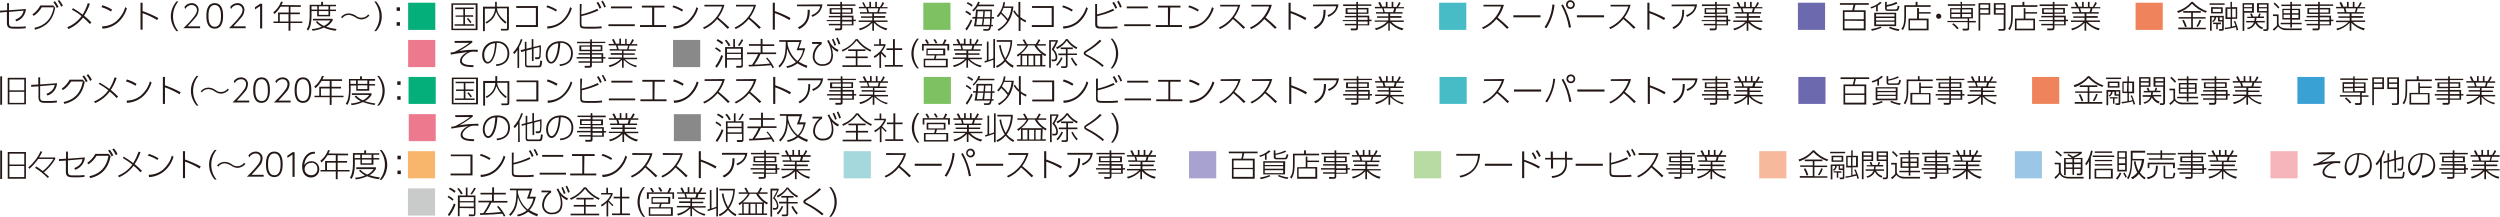 <svg version="1.1" id="レイヤー_1" xmlns="http://www.w3.org/2000/svg" x="0" y="0" viewBox="0 0 1195.7 103.7" style="enable-background:new 0 0 1195.7 103.7" xml:space="preserve"><style>.st0{fill:#231815}.st1{fill:#04af7a}.st2{fill:#7dc163}.st3{fill:#47bcc6}.st4{fill:#6c69ae}.st5{fill:#ef845c}.st6{fill:#ed798e}.st7{fill:#898989}</style><g><path class="st0" d="M0 6v-.9l3.4-.2V1.5h.9v3.4l8.1-.6c-.2 2.7-2 5.1-4.6 5.9l-.5-.8c3.1-1.2 3.7-3 4-4.3l-7 .6V11c0 1.7.8 1.8 2.2 1.8h2.9c1 0 1.9-.1 2.9-.2v.9c-.9.1-1.9.2-2.8.2h-3c-2.2 0-3.2-.6-3.2-2.7V5.7L0 6zM16.5 13.3c4.6-1 8.1-3.7 9.2-9.8H20c-1 1.6-2.3 3.1-3.9 4.1l-.6-.7c1.6-1.1 2.9-2.6 3.8-4.3h6.2l.9 1.1c-1.4 8.4-7.5 9.9-9.7 10.5l-.2-.9zM26.3.6c.7.8 1.2 1.8 1.7 2.7l-.8.5c-.5-1-1-1.9-1.7-2.8l.8-.4zm2-.6c.7.8 1.3 1.7 1.8 2.7l-.8.5c-.5-1-1-1.9-1.7-2.8l.7-.4zM34.9 3.9c1.6.9 3.1 1.9 4.6 3.1 1.1-1.7 1.9-3.6 2.5-5.5l1 .3c-.7 2-1.6 3.9-2.8 5.7 1.2 1 2.4 2 3.5 3.2l-.7.8c-1-1.1-2.1-2.2-3.3-3.1-1.8 2.4-4.2 4.3-7 5.5l-.5-.9c2.7-1.1 5.1-2.9 6.8-5.3-1.4-1.2-3-2.2-4.6-3.1l.5-.7zM53.1 5.5c-1.4-.9-3-1.6-4.6-2.1l.5-.9c1.6.5 3.2 1.2 4.6 2.1l-.5.9zm-4.3 7.1c2.5 0 5-.9 6.9-2.5 2-1.8 3.5-4.1 4.2-6.7l.8.6c-.8 2.7-2.4 5.2-4.6 7-2 1.6-4.5 2.6-7.1 2.7l-.2-1.1zM75.2 9.6c-2.2-1.3-4.6-2.5-7-3.3v7.9h-1V1.3h1v4c2.6.9 5.1 2 7.5 3.3l-.5 1zM84.4 14.9c-1.7-2-2.7-4.5-2.7-7.1 0-2.6 1-5.1 2.7-7.1h.9c-3.4 4.1-3.4 10.1 0 14.2h-.9zM95.7 12.6v.9h-8c1.1-1.1 3-2.9 4.5-4.8 1.3-1.6 2-2.6 2-3.9 0-1.3-1-2.3-2.3-2.4h-.3c-1.3 0-2.4.8-3 1.9l-.4-1c.8-1.1 2-1.8 3.4-1.8 1.8-.1 3.3 1.2 3.4 3v.3c-.1 1.4-.6 2.7-1.6 3.7-.6.7-1.8 2.1-3.7 4.1h6zM98.7 7.6c0-1.3 0-6.1 4-6.1s4 4.8 4 6.1 0 6.1-4 6.1-4-4.8-4-6.1zm7 0c0-1.7-.2-5.2-3-5.2s-3 3.4-3 5.2.2 5.2 3 5.2 3-3.3 3-5.2zM117.5 12.6v.9h-8c1.1-1.1 3-2.9 4.5-4.8 1.3-1.6 2-2.6 2-3.9 0-1.3-1-2.3-2.3-2.4h-.2c-1.3 0-2.4.8-3 1.9l-.4-1c.8-1.1 2.1-1.8 3.4-1.8 1.8-.1 3.3 1.2 3.4 3v.3c-.1 1.4-.6 2.7-1.6 3.7-.6.7-1.8 2.1-3.7 4.1h5.9zM124.4 1.8h1v11.8h-1V2.9L122 4.5l-.1-1 2.5-1.7zM143.9 2.5v.8h-5V6h4.5v.8h-4.5v3.5h5.7v.7h-5.7v3.7h-.9V11h-7.2v-.7h2.2V6h5.1V3.2h-3.9c-.8 1.3-1.8 2.5-2.9 3.5l-.6-.8c1.7-1.3 3-3.1 3.7-5.1l.9.1c-.2.5-.4 1-.7 1.5l9.3.1zM138 6.8h-4.2v3.5h4.2V6.8zM153.6 2.3V.9h.9v1.4h6.2V3h-2.8v1.6h2.8v.7h-2.8v2.5h-6.2V5.3H149v2.5c0 1.3-.1 2.6-.4 3.9-.2 1-.6 2-1.2 2.9l-.7-.6c.5-.8.9-1.6 1-2.5.3-1.2.4-2.4.4-3.7V2.3h5.5zm-1.9.7H149v1.6h2.8l-.1-1.6zm8.8 11.7c-1.9-.2-3.8-.7-5.6-1.5-1.7.8-3.6 1.3-5.4 1.5l-.4-.8c1.7-.1 3.3-.5 4.8-1.1-1.1-.6-2.1-1.4-2.9-2.3l.7-.4c.9 1 2 1.7 3.2 2.3 1.3-.6 2.3-1.5 3.1-2.6h-8.3V9h9.4v.8c-.8 1.3-1.8 2.3-3.1 3 1.6.5 3.3.9 5 1.1l-.5.8zM157.1 3h-4.6v1.6h4.6V3zm0 2.3h-4.6v1.8h4.6V5.3zM176.7 7.4c-.9 1.1-2.2 1.8-3.7 1.9-1.1 0-2.1-.4-3-1-.9-.6-2-1-3.1-1.2-1.3 0-2.5.6-3.2 1.6l-.6-.5c.9-1.2 2.3-1.8 3.8-1.8 1.2.1 2.4.5 3.4 1.2.7.6 1.6.9 2.6.9 1.3 0 2.5-.6 3.2-1.6l.6.5zM179 14.9c1.6-2 2.5-4.5 2.5-7.1 0-2.6-.9-5.1-2.5-7.1h.9c3.6 4.1 3.6 10.2 0 14.2h-.9zM191.3 3.5v1.7h-1.6V3.5h1.6zm0 7.1v1.7h-1.6v-1.7h1.6z"/><path class="st1" d="M208.2 1.3v13h-13v-13h13z"/><path class="st0" d="M228.4 1.6v12.8h-12.5V1.6h12.5zm-.9.7h-10.8v11.4h10.8V2.3zm-.9 2h-4.2v3h3.9V8h-3.9v3.6h4.4v.7h-9.4v-.7h4.2V8h-3.7v-.6h3.7v-3h-3.9v-.8h8.9v.7zm-1.7 6.8c-.5-.7-1-1.4-1.6-2.1l.6-.4c.6.6 1.1 1.3 1.6 2l-.6.5zM237.6.9v2.3h5.8v10.1c0 1.1-.2 1.3-1.2 1.3h-2.5l-.2-.8h2.6c.4 0 .4-.1.4-.5V4h-4.8c.1 1.5.8 3.8 4.6 6.6l-.6.7c-2-1.5-3.5-3.4-4.4-5.7-.7 2.3-1.4 3.7-4.6 5.7l-.5-.7c2.6-1.1 4.4-3.7 4.6-6.5h-4.9v10.8h-.9V3.2h5.8V.9h.8zM257.3 2.9v10h-10.5V12h9.5V3.8h-9.4v-.9h10.4zM265.9 5.5c-1.4-.9-3-1.6-4.6-2.1l.5-.8c1.6.5 3.2 1.2 4.6 2.1l-.5.8zm-4.2 7.1c2.5 0 5-.9 6.9-2.5 2-1.8 3.4-4.1 4.1-6.7l.8.6c-.8 2.7-2.4 5.2-4.6 7-2 1.6-4.5 2.5-7.1 2.7l-.1-1.1zM278 6.9c2.7-.6 5.2-1.5 7.7-2.7l.5.8c-2.6 1.2-5.3 2.1-8.1 2.7v3.7c0 1.2.3 1.4 2.4 1.4h3.8c1.1 0 2.2-.1 3.4-.2l.1.9c-1.2.1-2.4.2-3.5.2h-3.8c-2.5 0-3.2-.3-3.2-2.2V1.9h.9l-.2 5zm8.1-6c.6.9 1.1 1.8 1.5 2.8l-.8.5c-.4-1-.9-2-1.5-2.9l.8-.4zm2.2-.6c.6.9 1.1 1.9 1.5 2.9l-.8.4c-.4-1-.8-2-1.4-2.9l.7-.4zM303.6 11.6v.9H291v-.9h12.6zm-1.3-8.5V4h-10.1v-.9h10.1zM312.8 12h5.8v.9h-12.5V12h5.8V3.6H307v-.9h10.8v.9h-4.9V12zM326.2 5.5c-1.4-.9-3-1.6-4.6-2.1l.5-.8c1.6.5 3.2 1.2 4.6 2.1l-.5.8zm-4.2 7.1c2.5 0 5-.9 6.9-2.5 2-1.8 3.5-4.1 4.2-6.7l.8.6c-.8 2.7-2.4 5.1-4.6 7-2 1.6-4.5 2.6-7.1 2.7l-.2-1.1zM346.5 2.3c-.6 2.2-1.6 4.3-3 6.1 1.8 1.5 3.6 3.1 5.3 4.7l-.8.7c-1.6-1.7-3.3-3.2-5-4.7-1.7 2.1-3.8 3.7-6.2 4.8l-.6-.7c4.3-1.9 7.7-5.6 9.2-10.1h-8.5v-.8h9.6zM361.6 2.3c-.6 2.2-1.6 4.3-3 6.1 1.8 1.5 3.6 3 5.3 4.7l-.8.7c-1.6-1.7-3.3-3.2-5-4.7-1.7 2.1-3.8 3.7-6.2 4.8l-.6-.7c4.3-1.9 7.7-5.6 9.2-10.1H352v-.8h9.6zM377.6 9.6c-2.2-1.3-4.6-2.5-7-3.3v7.9h-1V1.3h1v4c2.6.9 5.1 2 7.5 3.3l-.5 1zM393.4 2.1c-.6 3.9-3.1 5.1-4.8 6l-.5-.8c3.3-1.3 4-3.2 4.2-4.3h-11.1v-.8l12.2-.1zm-11.8 11c4.3-2 4.7-5.1 4.7-8.4h1c0 2.7-.1 6.7-5 9.2l-.7-.8zM409.2 2.8h-6.4v1h5v2.8h-5v.9h5.4v1.9h1.1v.7h-1.1v2h-5.4v1.3c0 .4 0 1.1-1.3 1.1h-2.1l-.1-.9h2.1c.4 0 .5-.1.5-.5v-1h-5.5v-.7h5.5v-1.3h-6.5v-.5h6.5V8.3h-5.5v-.7h5.5v-.9h-5.1V3.9h5.1v-1h-6.3v-.8h6.3V.9h.8v1.2h6.4l.1.7zM402 4.5h-4.3V6h4.3V4.5zm5 0h-4.2V6h4.2V4.5zm.4 3.8h-4.6v1.2h4.6V8.3zm0 2h-4.6v1.3h4.6v-1.3zM423.9 14.5c-2.2-.7-4.3-1.9-5.9-3.6v3.8h-.8v-3.8c-1.6 1.7-3.6 2.9-5.9 3.6l-.5-.8c2.2-.5 4.2-1.6 5.8-3.2h-5.9v-.7h6.5V8.5h-5.4v-.7h5.4V6.5h-5.9v-.7h3.5c-.1-.6-.3-1.2-.5-1.8h-3.5v-.7h2.6c-.3-.7-.6-1.3-1-2l.6-.3c.5.7.8 1.5 1.1 2.3h1.7V.9h.8v2.4h2V.9h.8v2.4h1.5c.5-.7.9-1.5 1.2-2.3l.8.4c-.3.7-.7 1.4-1.2 2h2.8V4h-3.6c-.1.6-.3 1-.5 1.8h3.5v.7H418v1.2h5.4v.8H418v1.3h6.5v.7h-5.9c1.6 1.6 3.6 2.7 5.8 3.1l-.5.9zm-4.3-8.7c.2-.6.4-1.2.5-1.8h-5c.2.6.3 1 .5 1.8h4z"/><path class="st2" d="M454.6 1.3v13h-13v-13h13z"/><path class="st0" d="M464 7.4c-.7-.6-1.5-1.2-2.3-1.6l.4-.7c.9.4 1.7.9 2.4 1.6l-.5.7zm-2.3 6.4c1.1-1.4 2-2.9 2.6-4.5l.7.5c-.7 1.7-1.6 3.3-2.6 4.8l-.7-.8zm3.1-10.6c-.7-.6-1.5-1.1-2.4-1.5l.4-.7c.9.4 1.7.9 2.4 1.4l-.4.8zm.2 1.7c1.3-1.1 2.2-2.5 2.8-4.1l.8.2c-.1.4-.3.8-.5 1.2h7.3V3h-7.7c-.6.9-1.3 1.8-2.1 2.5l-.6-.6zm10.4 3.3v.7h-1.1c0 1-.1 2-.2 3h.8v.7h-.9c-.2 1-.3 2.1-1.8 2.1h-1.8l-.2-.8h1.9c.8 0 1-.6 1.1-1.3h-7.4c.3-1.2.5-2.5.6-3.7h-1.3v-.8h1.4c.1-.9.2-2.2.3-3.5h7.6c0 .5 0 3-.1 3.5l1.1.1zm-5.8 3.7c.1-.8.3-1.5.4-3h-2.7c-.1 1.3-.4 2.7-.4 3h2.7zm.5-3.7c.2-2.2.2-2.3.2-2.8h-2.7c-.1 1-.1 1.8-.2 2.8h2.7zm3.3 3.7c.1-.8.1-2.1.1-3h-2.8c-.1 1.5-.2 2-.4 3h3.1zm.2-3.7c0-.4.1-2.3.1-2.8H471c0 .9-.1 1.3-.2 2.8h2.8zM476.7 7.7c1.8-1.8 2.9-4.2 3.2-6.7l.8.1c-.1.7-.2 1.3-.4 2h4.4c-.6 5.3-2.4 8.7-7 11.7l-.6-.7c1.9-1 3.5-2.4 4.6-4.2-.9-1.2-1.9-2.3-3-3.3-.4.6-.8 1.1-1.3 1.6l-.7-.5zm3.3-3.9c-.3.7-.6 1.4-1 2.1 1.1 1 2.1 2 3 3.2.9-1.6 1.5-3.4 1.7-5.3H480zm10.5 6.9c-.8-.4-1.7-.9-2.4-1.4v5.5h-.9V8.5c-1.1-.9-1.9-1.9-2.6-3.1l.6-.5c.5.9 1.2 1.8 1.9 2.5V.9h.9v7.3c.9.7 1.8 1.2 2.8 1.6l-.3.9zM504 2.9v10h-10.5V12h9.5V3.8h-9.4v-.9H504zM512.6 5.5c-1.4-.9-3-1.6-4.6-2.1l.5-.8c1.6.5 3.2 1.2 4.6 2.1l-.5.8zm-4.2 7.1c2.5 0 5-.9 6.9-2.5 2-1.8 3.5-4.1 4.2-6.7l.8.6c-.8 2.7-2.4 5.2-4.6 7-2 1.6-4.5 2.5-7.1 2.7l-.2-1.1zM524.7 6.9c2.6-.6 5.2-1.5 7.7-2.7l.5.8c-2.6 1.2-5.3 2.1-8.1 2.7v3.7c0 1.2.3 1.4 2.4 1.4h3.8c1.1 0 2.2-.1 3.4-.2l.1.9c-1.2.1-2.4.2-3.5.2h-4c-2.5 0-3.2-.3-3.2-2.2V1.9h.9v5zm8.1-6c.6.9 1.1 1.8 1.5 2.8l-.8.5c-.4-1-.9-2-1.5-2.9l.8-.4zm2.2-.6c.6.9 1.1 1.9 1.5 2.9l-.8.5c-.4-1-.8-2-1.4-2.9l.7-.5zM550.3 11.6v.9h-12.6v-.9h12.6zM549 3.1V4h-10.1v-.9H549zM559.5 12h5.8v.9h-12.5V12h5.8V3.6h-4.8v-.9h10.8v.9h-4.9l-.2 8.4zM572.9 5.5c-1.4-.9-3-1.6-4.6-2.1l.5-.8c1.6.5 3.2 1.2 4.6 2.1l-.5.8zm-4.2 7.1c2.5 0 5-.9 6.9-2.5 2-1.8 3.4-4.1 4.1-6.7l.8.6c-.8 2.7-2.4 5.2-4.6 7-2 1.6-4.5 2.6-7.1 2.7l-.1-1.1zM593.2 2.3c-.6 2.2-1.6 4.3-3 6.1 1.8 1.5 3.6 3.1 5.3 4.7l-.8.7c-1.6-1.7-3.2-3.2-5-4.7-1.7 2.1-3.8 3.7-6.2 4.8l-.6-.7c4.3-1.9 7.7-5.6 9.2-10.1h-8.5v-.8h9.6zM608.3 2.3c-.6 2.2-1.6 4.3-3 6.1 1.8 1.5 3.6 3 5.3 4.7l-.8.7c-1.6-1.7-3.3-3.2-5.1-4.7-1.7 2.1-3.8 3.7-6.3 4.8l-.6-.7c4.3-1.9 7.7-5.6 9.2-10.1h-8.5v-.8h9.8zM624.3 9.6c-2.2-1.3-4.6-2.5-7-3.3v7.9h-1V1.3h1v4c2.6.9 5.1 2 7.5 3.3l-.5 1zM640.2 2.1c-.6 3.9-3.1 5.1-4.8 6l-.5-.8c3.3-1.3 4-3.2 4.2-4.3H628v-.8l12.2-.1zm-11.9 11c4.3-2 4.7-5.1 4.7-8.4h1c0 2.7-.1 6.7-5 9.2l-.7-.8zM655.9 2.8h-6.4v1h5v2.8h-5v.9h5.4v1.9h1.1v.7h-1.1v2h-5.4v1.3c0 .4 0 1.1-1.3 1.1h-2.1l-.1-.9h2.2c.4 0 .5-.1.5-.5v-1h-5.5v-.7h5.5v-1.3h-6.5v-.5h6.5V8.3h-5.5v-.7h5.5v-.9h-5.1V3.9h5.1v-1h-6.3v-.8h6.3V.9h.8v1.2h6.4v.7zm-7.2 1.7h-4.2V6h4.2V4.5zm5 0h-4.2V6h4.2V4.5zm.4 3.8h-4.6v1.2h4.6V8.3zm0 2h-4.6v1.3h4.6v-1.3zM670.6 14.5c-2.2-.7-4.3-1.9-5.9-3.6v3.8h-.7v-3.8c-1.6 1.7-3.6 2.9-5.9 3.5l-.5-.8c2.2-.5 4.2-1.6 5.8-3.2h-5.9v-.6h6.5V8.5h-5.4v-.7h5.4V6.5h-5.9v-.7h3.5c-.1-.6-.3-1.2-.5-1.8h-3.5v-.7h2.6c-.3-.7-.6-1.3-1-2l.8-.4c.5.7.8 1.5 1.1 2.3h1.7V.9h.8v2.4h2V.9h.8v2.4h1.5c.5-.7.9-1.5 1.2-2.3l.8.4c-.3.7-.7 1.3-1.2 2h2.8V4h-3.7c-.1.6-.3 1-.5 1.8h3.5v.7h-5.9v1.2h5.4v.8h-5.4v1.3h6.5v.7h-5.9c1.6 1.6 3.6 2.7 5.8 3.1l-.7.9zm-4.3-8.7c.2-.6.4-1.2.5-1.8h-5c.2.6.3 1 .5 1.8h4z"/><path class="st3" d="M701.3 1.3v13h-13v-13h13z"/><path class="st0" d="M719.3 2.3c-.6 2.2-1.6 4.3-3 6.1 1.8 1.5 3.6 3 5.3 4.7l-.8.7c-1.6-1.7-3.3-3.2-5.1-4.7-1.7 2.1-3.8 3.7-6.3 4.8l-.6-.7c4.3-1.9 7.7-5.6 9.2-10.1h-8.5v-.8h9.8zM736.8 7.3v1h-13v-1h13zM743.5 2.3c-.4 4-1.7 7.8-3.9 11.2l-.9-.5c2.2-3.2 3.5-7 3.8-10.9l1 .2zm6.9 11c-.6-3.8-1.8-7.4-3.7-10.8l.8-.4c1.9 3.4 3.2 7.1 3.9 10.9l-1 .3zm2.8-11.1c0 1.2-.9 2.1-2.1 2.1-1.2 0-2.1-.9-2.1-2.1 0-1.2.9-2.1 2.1-2.1 1.1 0 2.1 1 2.1 2.1zm-3.4 0c0 .7.6 1.3 1.3 1.3s1.3-.6 1.3-1.3c0-.7-.6-1.3-1.3-1.3-.7 0-1.3.6-1.3 1.3zM767.2 7.3v1h-13v-1h13zM779.9 2.3c-.6 2.2-1.6 4.3-3 6.1 1.8 1.5 3.6 3 5.3 4.7l-.8.7c-1.6-1.7-3.2-3.2-5-4.7-1.7 2.1-3.8 3.7-6.2 4.8l-.6-.7c4.3-1.9 7.7-5.6 9.2-10.1h-8.5v-.8h9.6zM795.9 9.6c-2.2-1.3-4.6-2.5-7-3.3v7.9h-1V1.3h1v4c2.6.9 5.1 2 7.5 3.3l-.5 1zM811.7 2.1c-.6 3.9-3.1 5.1-4.8 6l-.5-.8c3.3-1.3 4-3.2 4.2-4.3h-11.1v-.8l12.2-.1zm-11.8 11c4.3-2 4.7-5.1 4.7-8.4h.9c0 2.7-.1 6.7-5 9.2l-.6-.8zM827.5 2.8h-6.4v1h5v2.8h-5v.9h5.4v1.9h1.1v.7h-1.1v2h-5.4v1.3c0 .4 0 1.1-1.3 1.1h-2l-.1-.9h2.2c.4 0 .5-.1.5-.5v-1h-5.5v-.7h5.5v-1.3h-6.5v-.5h6.5V8.3h-5.5v-.7h5.5v-.9h-5.1V3.9h5.1v-1H814v-.8h6.3V.9h.8v1.2h6.4v.7zm-7.2 1.7H816V6h4.2l.1-1.5zm5 0h-4.2V6h4.2V4.5zm.4 3.8h-4.6v1.2h4.6V8.3zm0 2h-4.6v1.3h4.6v-1.3zM842.1 14.5c-2.2-.7-4.3-1.9-5.9-3.6v3.8h-.8v-3.8c-1.6 1.7-3.6 2.9-5.9 3.6l-.5-.8c2.2-.5 4.2-1.6 5.8-3.2H829v-.7h6.5V8.5h-5.4v-.7h5.4V6.5h-5.9v-.7h3.5c-.1-.6-.3-1.2-.5-1.8H829v-.7h2.6c-.3-.7-.6-1.3-1-2l.8-.4c.5.7.8 1.5 1.1 2.3h1.7V.9h.8v2.4h2V.9h.8v2.4h1.5c.5-.7.9-1.5 1.2-2.3l.8.4c-.3.7-.7 1.3-1.2 2h2.8V4h-3.6c-.1.6-.3 1-.5 1.8h3.5v.7h-5.9v1.2h5.4v.8h-5.4v1.3h6.5v.7H837c1.6 1.6 3.6 2.7 5.8 3.2l-.7.8zm-4.2-8.7c.2-.6.4-1.2.5-1.8h-5c.2.6.3 1 .5 1.8h4z"/><path class="st4" d="M872.9 1.3v13h-13v-13h13z"/><path class="st0" d="M892.3 4.9v9.6h-10.9V4.9h4.5c.2-.8.4-1.7.6-2.6H880v-.8h13.8v.8h-6.4c-.4 1.9-.5 2.1-.6 2.6h5.5zm-10.1.8v3.5h9.2V5.7h-9.2zm0 4.2v3.7h9.2V10l-9.2-.1zM898.1 5.4h-.8V3.1c-.7.4-1.5.7-2.3 1l-.4-.7c1.7-.4 3.3-1.3 4.6-2.5l.8.4c-.6.6-1.2 1-1.9 1.4v2.7zm-3.2 8.5c1.5-.2 3.1-.6 4.5-1.2l.5.6c-1.5.6-3 1.1-4.6 1.4l-.4-.8zm12-1.4h-10.5V6.1h10.5v6.4zm-.8-5.7h-8.8v1.1h8.8V6.8zm0 1.8h-8.8v1.2h8.8V8.6zm0 1.8h-8.8v1.3h8.8v-1.3zm1.4-8.7c-1.6.7-3.3 1.2-5.1 1.5V4c0 .5.1.5.6.5h3.5c.6 0 .9 0 1.2-1.8l.8.3c-.5 2.2-.8 2.2-1.7 2.2H903c-.9 0-1.4-.2-1.4-1.2V.9h.8v1.5c1.6-.3 3.1-.7 4.6-1.5l.5.8zM904 12.8c1.4.6 3 1 4.5 1.2l-.4.8c-1.6-.2-3.2-.7-4.7-1.4l.6-.6zM923.3 3.3h-11.7v4.5c0 4.3-1 5.8-1.5 6.6l-.7-.6c1.1-1.5 1.4-3 1.4-6.1V2.5h5.4V.9h.9v1.6h6.3v.8zm-6.4 5.6v-5h.9v1.9h5.6v.7h-5.6v2.4h4.6v5.6h-9.6V8.9h4.1zm4.6.8h-8v4h8v-4zM928.5 7.8c0 .7-.6 1.2-1.3 1.2-.7 0-1.2-.6-1.2-1.3s.6-1.2 1.3-1.2c.6.1 1.2.6 1.2 1.3zM937.6.9h.8V2h6.3v.7h-6.3v1.1h5.2v5h-1.8V10h3.2v.7h-3.2v2.9c0 1-.7 1-1.2 1h-1.8l-.2-.9h2c.3 0 .5-.1.5-.4v-2.7h-9.7V10h9.7V8.9h-8.4v-5h5.1V2.8h-6.2V2h6.2l-.2-1.1zm0 3.6h-4.3V6h4.3V4.5zm0 2.2h-4.3v1.5h4.3V6.7zm-1.5 7.3c-.7-.9-1.5-1.7-2.4-2.4l.6-.5c.9.7 1.8 1.5 2.5 2.4l-.7.5zm6.7-9.5h-4.4V6h4.4V4.5zm0 2.2h-4.4v1.5h4.4V6.7zM946.3 14.7V1.5h5.6V7h-4.8v7.6l-.8.1zm.8-12.5v1.7h4V2.2h-4zm0 2.4v1.7h4V4.6h-4zm12.1-3.1v11.9c0 .7 0 1.3-1.2 1.3h-2.1l-.2-.8h2c.6 0 .6-.3.6-.7V7h-4.7V1.5h5.6zm-4.7.7v1.7h3.9V2.2h-3.9zm0 2.4v1.7h3.9V4.6h-3.9zM974.4 3.3h-11.7v4.5c0 4.3-1 5.8-1.5 6.6l-.7-.6c1.1-1.5 1.4-3 1.4-6.1V2.5h5.4V.9h.9v1.6h6.3l-.1.8zm-6.5 5.6v-5h.8v1.9h5.6v.7h-5.6v2.4h4.6v5.6h-9.6V8.9h4.2zm4.6.8h-8v4h8v-4zM989 2.8h-6.4v1h5v2.8h-5v.9h5.4v1.9h1.1v.7H988v2h-5.4v1.3c0 .4 0 1.1-1.3 1.1h-2.1l-.1-.9h2.2c.4 0 .5-.1.5-.5v-1h-5.5v-.7h5.5v-1.3h-6.5v-.5h6.5V8.3h-5.5v-.7h5.5v-.9h-5.1V3.9h5.1v-1h-6.3v-.8h6.3V.9h.8v1.2h6.4v.7zm-7.2 1.7h-4.3V6h4.3V4.5zm5 0h-4.2V6h4.2V4.5zm.4 3.8h-4.6v1.2h4.6V8.3zm0 2h-4.6v1.3h4.6v-1.3zM1003.7 14.5c-2.2-.7-4.3-1.9-5.9-3.6v3.8h-.8v-3.8c-1.6 1.7-3.6 2.9-5.9 3.6l-.5-.8c2.2-.5 4.2-1.6 5.8-3.2h-5.9v-.7h6.5V8.5h-5.4v-.7h5.4V6.5h-5.9v-.7h3.5c-.1-.6-.3-1.2-.5-1.8h-3.5v-.7h2.6c-.3-.7-.6-1.3-1-2l.8-.4c.5.7.8 1.5 1.1 2.3h1.7V.9h.8v2.4h2V.9h.8v2.4h1.5c.5-.7.9-1.5 1.2-2.3l.8.4c-.3.7-.7 1.3-1.2 2h2.8V4h-3.7c-.1.6-.3 1-.5 1.8h3.5v.7h-5.9v1.2h5.4v.8h-5.4v1.3h6.5v.7h-5.9c1.6 1.6 3.6 2.7 5.8 3.1l-.6.9zm-4.3-8.7c.2-.6.4-1.2.5-1.8h-5c.2.6.3 1 .5 1.8h4z"/><path class="st5" d="M1034.4 1.3v13h-13v-13h13z"/><path class="st0" d="M1041.3 5.3c2.7-.8 5-2.3 6.8-4.4h.7c1.8 2 4.1 3.6 6.7 4.4l-.5.8c-2.5-.9-4.8-2.4-6.6-4.3-1.8 2-4.1 3.5-6.7 4.4l-.4-.9zm6.7 2.9V6.1h-3.8v-.8h8.4v.8h-3.8v2.1h6.1v.7h-6.1v4.4h6.2v.7h-13.2v-.8h6.2V8.9h-6v-.7h6zm-2.9 4.8c-.4-1.1-.8-2.2-1.4-3.2l.8-.3c.6 1 1 2.1 1.4 3.2l-.8.3zm5.4-.4c.6-1 1.1-2 1.5-3.1l.8.2c-.4 1.2-.9 2.3-1.7 3.2l-.6-.3zM1064 1.6v.7h-7.2v-.7h7.2zm-.4 6v6.3c0 .3 0 .8-.8.8h-1.4l-.2-.8h1.3c.3 0 .3-.2.3-.3v-3.3h-1.4c-.4 0-.6 0-.6-.6V8.3h-.9c0 .9-.6 1.8-1.4 2.3l-.5-.5c.7-.3 1.1-1 1.1-1.8h-1.3v6.4h-.8V7.6h6.6zm-.5-4.1v2.9h-5.6v-3l5.6.1zm-.8.7h-4v1.5h4V4.2zm0 7.4h-1.6V14h-.7v-2.5h-1.5v-.7h3.7l.1.8zm.6-3.3h-1.3v.9c0 .2 0 .4.4.4h.9V8.3zm6.2 1.8c.6 1.4 1.1 2.8 1.4 4.2l-.8.2-.3-1.5c-1.7.4-3.4.8-5.2 1l-.2-.7c.9-.1 1.9-.2 2.8-.4V9.1h-2.4V3.5h2.4V.9h.7v2.5h2.5V9h-2.5v3.7c.4-.1 1.2-.3 1.7-.4-.2-.7-.5-1.4-.9-2.1l.8-.1zm-2.2-5.9h-1.6v4.1h1.6V4.2zm2.4 0h-1.7v4.1h1.7V4.2zM1078 1.5v4.6h-4.6v8.7h-.8V1.5h5.4zm-.9.7h-3.8v1.2h3.8V2.2zm0 1.8h-3.8v1.3h3.8V4zm4.8 10c-1.4-.5-2.6-1.6-3.2-2.9-.6 1.5-2 2.6-3.6 2.9l-.4-.7c1.5-.2 2.8-1.2 3.3-2.6h-3.7V10h3.9c.1-.4.1-.9.2-1.4h-3.6V8h2c-.1-.3-.3-.8-.6-1.4l.8-.2.6 1.5h2.4c.2-.5.3-1 .5-1.5l.7.2c-.1.4-.3.9-.4 1.3h2v.7h-3.6c0 .5-.1.9-.2 1.4h4.2v.7h-3.8c.6 1.2 1.7 2.1 3 2.5l-.5.8zm3.1-12.5v12.1c0 .5-.2 1.2-1 1.2h-1.4l-.2-.8h1.3c.4 0 .4-.2.4-.5V6h-4.6V1.5h5.5zm-.8.7h-3.8v1.2h3.8V2.2zm0 1.8h-3.8v1.3h3.8V4zM1089.8 6.9v4.3c0 1.8 2.2 2.4 3.7 2.4h7.5l-.2.8h-7.4c-1.5.1-2.9-.6-3.8-1.7-.6.7-1.3 1.4-2 2l-.6-.7c.7-.5 1.4-1.1 2-1.8V7.7h-1.9v-.8h2.7zm-.2-2.8c-.6-.9-1.4-1.6-2.2-2.3l.5-.6c.9.7 1.6 1.5 2.3 2.3l-.6.6zm6.6.1h3.9v5.2h-3.9v1.5h4.6v.7h-4.6v1.6h-.8v-1.6h-4.6v-.7h4.6V9.3h-3.8V4.2h3.8V2.9h-4.3v-.7h4.3V.9h.8v1.2h4.4v.7h-4.4v1.4zm-.9.6h-3.1v1.5h3.1V4.8zm0 2.2h-3.1v1.6h3.1V7zm4-2.2h-3.1v1.5h3.1V4.8zm0 2.2h-3.1v1.6h3.1V7zM1115.9 2.8h-6.4v1h5v2.8h-5v.9h5.4v1.9h1.1v.7h-1.1v2h-5.4v1.3c0 .4 0 1.1-1.3 1.1h-2.1l-.1-.9h2.2c.4 0 .5-.1.5-.5v-1h-5.5v-.7h5.5v-1.3h-6.4v-.5h6.4V8.3h-5.5v-.7h5.5v-.9h-5.1V3.9h5.1v-1h-6.3v-.8h6.3V.9h.8v1.2h6.4v.7zm-7.2 1.7h-4.3V6h4.3V4.5zm5 0h-4.2V6h4.2V4.5zm.4 3.8h-4.6v1.2h4.6V8.3zm0 2h-4.6v1.3h4.6v-1.3zM1130.5 14.5c-2.2-.7-4.3-1.9-5.9-3.6v3.8h-.8v-3.8c-1.6 1.7-3.6 2.9-5.9 3.6l-.5-.8c2.2-.4 4.2-1.5 5.8-3.1h-5.9v-.7h6.5V8.5h-5.4v-.7h5.4V6.5h-5.9v-.7h3.5c-.1-.6-.3-1.2-.5-1.8h-3.6v-.7h2.6c-.3-.7-.6-1.3-1-2l.8-.4c.5.7.8 1.5 1.1 2.3h1.7V.9h.8v2.4h2V.9h.8v2.4h1.5c.5-.7.9-1.5 1.2-2.3l.8.4c-.3.7-.7 1.3-1.2 2h2.8V4h-3.6c-.1.6-.3 1-.5 1.8h3.5v.7h-5.9v1.2h5.4v.8h-5.4v1.3h6.5v.7h-5.9c1.6 1.6 3.6 2.7 5.8 3.1l-.6.9zm-4.2-8.7c.2-.6.4-1.2.5-1.8h-5c.2.6.3 1 .5 1.8h4z"/><path class="st6" d="M208.2 19.1v13h-13v-13h13z"/><path class="st0" d="M225.9 19.5v.8c-2 1.5-4.1 2.9-6.3 4.1 3-.5 6-.7 8.9-.6v1c-.5 0-1.2-.1-2-.1-.9 0-1.9.2-2.7.7-1.3.7-2.9 2.2-2.9 3.6 0 1.6 2 2.2 5.6 2.2l-.1.9c-3.5 0-6.4-.6-6.4-2.9 0-2 2-3.6 3.6-4.3-5.1.7-5.7.8-8 1.2l-.1-1c.6 0 1.3-.1 1.9-.3 2.5-1.2 4.9-2.6 7.1-4.3h-7l-.1-.9 8.5-.1zM237.2 30.8c1.7-.2 5.5-.7 5.5-5.2.2-2.6-1.8-4.9-4.4-5.1h-.7c-.2 2.6-.5 5.8-2 8.2-.8 1.3-1.7 1.7-2.4 1.7-1.5 0-2.6-1.8-2.6-4.1 0-3.8 2.7-6.6 6.9-6.6 5 0 6.1 3.7 6.1 5.8 0 4.4-3.3 5.8-6.2 6.1l-.2-.8zm-3.2-9.2c-1.6 1.1-2.5 2.9-2.4 4.8 0 1.2.5 3.2 1.7 3.2.5 0 1-.3 1.7-1.3 1.5-2.4 1.7-6.1 1.8-7.6-1 0-2 .3-2.8.9zM248.3 32.5h-.8v-8.6c-.4.7-1 1.4-1.5 2l-.6-.8c1.7-1.8 3-4 3.7-6.4l.8.2c-.4 1.2-.9 2.4-1.6 3.5v10.1zm6-9.8v-4h.8v3.8l3.6-.9c.1 1.9 0 3.8-.2 5.7-.1.7-.8 1.1-1.4 1H256l-.1-.9h1.4c.3 0 .6-.2.6-.5.2-1.5.2-2.9.1-4.4l-2.8.7v6h-.8v-5.7l-2.6.7v6.5c0 .3 0 .7.6.7h5c.3 0 .6 0 .7-.3.2-.7.3-1.4.3-2.2l.9.3c-.2 2.6-.5 3-1.6 3h-5.2c-.5 0-.8 0-1.1-.3-.2-.3-.3-.6-.3-.9v-6.6l-1.8.5-.3-.9 2-.5V20h.8v3.3l2.5-.6zM267.6 30.8c1.7-.2 5.5-.7 5.5-5.2.2-2.6-1.8-4.9-4.4-5.1h-.7c-.2 2.6-.5 5.8-2 8.2-.8 1.3-1.7 1.7-2.4 1.7-1.5 0-2.6-1.8-2.6-4.1 0-3.8 2.7-6.6 6.9-6.6 5 0 6.1 3.7 6.1 5.8 0 4.4-3.3 5.8-6.2 6.1l-.2-.8zm-3.3-9.2c-1.6 1.1-2.4 2.9-2.4 4.8 0 1.2.5 3.2 1.7 3.2.5 0 1-.3 1.6-1.3 1.5-2.4 1.7-6.1 1.8-7.6-.9 0-1.9.3-2.7.9zM289.5 20.6h-6.4v1h5v2.9h-5v.9h5.4v1.9h1.1v.7h-1.1v2h-5.4v1.3c0 .4 0 1.1-1.3 1.1h-2.1l-.1-.9h2.1c.4 0 .5-.1.5-.5v-1h-5.5v-.7h5.5V28h-6.4v-.7h6.4v-1.2h-5.5v-.7h5.5v-.9h-5.1v-2.8h5.1v-1H276V20h6.3v-1.2h.8V20h6.4v.6zm-7.2 1.7H278v1.5h4.2v-1.5zm5 0h-4.2v1.5h4.2v-1.5zm.4 3.8h-4.6v1.2h4.6v-1.2zm0 2h-4.6v1.3h4.6v-1.3zM304.2 32.2c-2.2-.7-4.3-1.9-5.9-3.6v3.8h-.8v-3.8c-1.6 1.7-3.6 2.9-5.9 3.5l-.5-.8c2.2-.5 4.2-1.5 5.8-3.1H291v-.7h6.5v-1.3h-5.4v-.8h5.4v-1.2h-5.9v-.7h3.5c-.1-.6-.3-1.2-.5-1.8h-3.5V21h2.6c-.3-.7-.6-1.4-1-2l.8-.4c.5.7.8 1.5 1.1 2.3h1.6v-2.4h.8V21h2v-2.4h.7V21h1.5c.5-.7.9-1.5 1.2-2.3l.8.4c-.3.7-.7 1.4-1.2 2h2.8v.7h-3.7c-.1.6-.3 1-.5 1.8h3.5v.7h-5.9v1.2h5.4v.7h-5.4v1.4h6.5v.7h-5.9c1.6 1.6 3.6 2.7 5.8 3.1l-.4.8zm-4.3-8.6c.2-.6.4-1.2.5-1.8h-5c.2.6.3 1 .5 1.8h4z"/><path class="st7" d="M334.9 19.1v13h-13v-13h13z"/><path class="st0" d="M344.4 25c-.7-.7-1.5-1.2-2.4-1.7l.4-.7c.9.5 1.7 1 2.4 1.7l-.4.7zm-2.3 6.7c1.2-1.6 2.2-3.5 2.9-5.4l.8.5c-.7 2-1.7 3.9-3 5.6l-.7-.7zm3.2-10.5c-.8-.7-1.7-1.3-2.6-1.8l.5-.7c1 .5 1.9 1 2.7 1.7l-.6.8zm3.2.9c-.5-1-1.1-1.9-1.8-2.7l.7-.4c.7.8 1.4 1.7 1.9 2.7l-.8.4zm-.8 6.4v3.9h-.9v-9.9h3.9v-3.8h.8v3.8h3.8v8.9c0 .9-.6 1-1.2 1h-1.9l-.1-.9h2c.3 0 .5-.1.5-.5v-2.5h-6.9zm6.7-5.2h-6.7v1.9h6.7v-1.9zm0 2.5h-6.7v2h6.7v-2zm-1.5-4.1c.7-.9 1.3-1.9 1.8-2.9l.8.3c-.5 1-1.1 2-1.8 2.9l-.8-.3zM366.9 27.5c1.3 1.4 2.4 3 3.3 4.7l-.7.4c-.2-.5-.5-1-.8-1.4-3.5.3-6 .5-10.5.6l-.2-.8h1.7c1.1-1.6 2.1-3.3 2.9-5.1h-5.3v-.8h6.5v-3.2h-5.6v-.8h5.6v-2.5h.9v2.6h5.6v.8h-5.6v3.1h6.5v.8h-7.5c-.8 1.8-1.7 3.4-2.9 5 2.3 0 5.2-.3 7.5-.5-.6-.9-1.2-1.7-1.9-2.5l.5-.4zM385.8 32.5c-1.5-.6-3-1.3-4.4-2.2-1.4 1.1-3.1 1.9-4.9 2.2l-.4-.8c1.7-.3 3.3-1 4.6-2-2-1.7-3.4-3.9-4.2-6.4-.2 2.9-.6 6.1-3.6 9l-.6-.7c2.8-2.7 3.5-5.5 3.5-11.6h-3.1v-.8h10.7c-.4 1.3-.8 2.6-1.3 3.9h3c-.2.9-1 4.3-3.1 6.4 1.3.8 2.7 1.5 4.1 1.9l-.3 1.1zm-9.1-12.4v1c.6 3.2 2.2 6 4.7 8.1 1.4-1.4 2.3-3.2 2.7-5.2H381c.6-1.3 1-2.6 1.4-3.9h-5.7zM393 20.2v.9c-2 1.3-3.3 3.4-3.4 5.8-.2 1.9 1.2 3.6 3.1 3.8h.7c1.2.1 2.4-.4 3.3-1.3.6-.9.9-2 .9-3.1 0-1.8-.4-3.6-1.2-5.3-.3-.5-.6-1-.8-1.6l.9-.2c.7 2.1 2.4 3.8 4.5 4.6l-.3 1c-1.2-.4-2.3-1.3-3-2.3.4 1.2.6 2.5.7 3.8 0 2.4-.9 5.2-5 5.2-2.4.2-4.5-1.6-4.7-4v-.6c.1-2.3 1.2-4.5 3.1-5.9h-3.4v-.9h4.6zm5.6-1.7c.5 1 .9 2 1.3 3l-.8.4c-.3-1-.7-2.1-1.2-3l.7-.4zm2-.6c.5 1 1 2 1.3 3l-.8.4c-.3-1-.7-2.1-1.2-3l.7-.4zM402.6 23.9c2.7-1 5-2.8 6.7-5.2h.9c1.6 2.3 3.9 4.1 6.5 5.2l-.4.8c-2.6-1.2-4.9-3-6.6-5.3-1.8 2.3-4.1 4.1-6.7 5.3l-.4-.8zm7.5.5V27h4.9v.8h-4.9v3.4h6.5v.8h-13.7v-.8h6.4v-3.4h-4.9V27h4.9v-2.6h-3.6v-.8h8.2v.8h-3.8zM423.4 27.6c-.7-.6-1.4-1.4-2-2.1v7h-.8V26c-.7.7-1.5 1.3-2.4 1.7l-.3-.8c2.1-1.1 3.8-2.9 4.8-5H418v-.7h2.5v-2.6h.8v2.5h2.2v.7c-.4 1-1 2-1.8 2.9.7.8 1.4 1.5 2.2 2.2l-.5.7zm4.6-8.9v4.4h3.5v.8H428v7.2h3.8v.8h-8.6v-.8h3.9v-7.2H424v-.8h3.1v-4.4h.9zM438.6 32.7c-1.7-2-2.7-4.5-2.7-7.1 0-2.6 1-5.1 2.7-7.1h.9c-3.4 4.1-3.4 10.1 0 14.2h-.9zM453.1 24.2v-2.4h-11.3v2.4h-.8V21h9.8c.4-.7.7-1.4 1-2.2l.9.3c-.3.7-.6 1.3-1 1.9h2.3v3.1h-.9zm-1.1 2.3h-4.1c-.3 1.3-.4 1.4-.4 1.6h5.8v4.1h-11.5v-4.1h4.9c.2-.5.3-1 .4-1.6h-4v-3.3h9v3.3zm-8.5-5.5c-.3-.6-.7-1.3-1.1-1.9l.8-.3c.4.6.8 1.2 1.1 1.9l-.8.3zm8.9 7.8h-9.9v2.7h9.9v-2.7zm-1.3-4.9h-7.4v2h7.4v-2zm-3.6-3.1c-.3-.7-.7-1.3-1.1-1.8l.8-.3c.5.6.8 1.2 1.1 1.9l-.8.2zM468.9 32.2c-2.2-.7-4.3-1.9-5.9-3.6v3.8h-.8v-3.8c-1.6 1.7-3.6 2.9-5.9 3.5l-.5-.8c2.2-.5 4.2-1.5 5.8-3.1h-5.9v-.7h6.5v-1.3h-5.4v-.8h5.4v-1.2h-5.9v-.7h3.5c-.1-.6-.3-1.2-.5-1.8h-3.5V21h2.6c-.3-.7-.6-1.4-1-2l.8-.4c.5.7.8 1.5 1.1 2.3h1.7v-2.4h.8V21h2v-2.4h.8V21h1.5c.5-.7.9-1.5 1.2-2.3l.8.4c-.3.7-.7 1.4-1.2 2h2.8v.7H466c-.1.6-.3 1-.5 1.8h3.5v.7h-5.9v1.2h5.4v.7h-5.4v1.4h6.5v.7h-5.9c1.6 1.6 3.6 2.7 5.8 3.1l-.6.8zm-4.3-8.6c.2-.6.4-1.2.5-1.8h-5c.2.6.3 1 .5 1.8h4zM475.1 18.7h.8v13.8h-.8v-3.9c-.7.3-3.4 1.2-4.1 1.4l-.1-.8c.6-.1.8-.2 1.1-.3v-9h.8v8.8c.8-.2 1.6-.5 2.3-.8v-9.2zm9.3 13.7c-1.4-.7-2.6-1.7-3.6-3-1.1 1.3-2.5 2.3-4 3l-.4-.8c1.5-.7 2.8-1.6 3.9-2.9-1.3-2.2-2.1-4.5-2.5-7l.8-.2c.3 2.3 1.1 4.5 2.2 6.5 1.5-2.4 2.4-5.2 2.5-8h-6.6v-.8h7.4c0 3.4-1 6.6-2.9 9.4 1 1.2 2.2 2.1 3.6 2.8l-.4 1zM498.3 31.1h1.7v.7h-13.7v-.7h1.8v-5c-.5.4-1 .7-1.3 1l-.5-.8c1.9-1.1 3.5-2.6 4.6-4.5h-4.5v-.7h3.8c-.3-.7-.7-1.4-1.1-2l.8-.3c.5.7.9 1.5 1.3 2.3h4.2c.5-.7 1-1.5 1.3-2.3l.9.3c-.4.7-.8 1.4-1.2 2h3.8v.7h-4.4c1.1 1.9 2.7 3.3 4.6 4.3l-.5.8c-.4-.2-.7-.4-1.4-.9v5.1zm0-5.3c-1.5-1.1-2.7-2.4-3.6-4.1h-3c-.2.5-.5 1-.9 1.5-.7.9-1.6 1.8-2.5 2.6h10zm-7.1.8h-2.3v4.6h2.3v-4.6zm3.1 0h-2.4v4.6h2.4v-4.6zm3.2 0h-2.4v4.6h2.4v-4.6zM505.9 19.2v.7c-.5 1.3-1.2 2.5-1.9 3.7 1 1 1.7 2.4 1.7 3.8 0 1-.3 1.9-1.6 1.9h-1l-.2-.9 1 .1c.9.1 1-.7 1-1.2-.1-1.4-.8-2.7-1.9-3.7.8-1.2 1.4-2.4 2-3.7h-2.4v12.5h-.8V19.2h4.1zm-.8 11.8c1-1 1.8-2.2 2.4-3.6l.7.3c-.6 1.4-1.4 2.7-2.5 3.8l-.6-.5zm0-8.3c3.3-1.7 4.3-3.3 4.7-4h.8c1.2 1.7 2.8 3.1 4.7 4l-.5.8c-1.8-1-3.4-2.3-4.6-4-1.2 1.7-2.8 3-4.6 4l-.5-.8zm10 3.6h-4.5v5c.1.5-.3 1.1-.8 1.2h-2.2l-.1-.8h1.8c.3 0 .5-.1.5-.4v-4.9h-3.6v-.8h3.6v-2.1h-2.5v-.8h5.8v.8h-2.5v2.1h4.5v.7zm-2.3 1.2c.7 1.3 1.5 2.5 2.5 3.5l-.7.6c-1-1.1-1.8-2.4-2.4-3.7l.6-.4zM527.3 32c-2.4-2-5-3.8-7.8-5.2-.5-.3-1.2-.6-1.2-1.3s.5-1 1.5-1.6c2.3-1.4 4.3-3 6.2-4.9l.8.6c-2 1.9-4.2 3.6-6.6 5-.9.6-1 .7-1 .9s0 .3.9.7c2.8 1.4 5.4 3.1 7.8 5.1l-.6.7zM531.2 32.7c3.4-4.1 3.4-10.1 0-14.2h.9c3.6 4.1 3.6 10.2 0 14.2h-.9zM.1 50.1V36.5H1v13.6H.1zm12.3-12.9v12.7H3.7V37.2h8.7zm-7.9.8v5.2h7.1V38H4.5zm0 5.9v5.3h7.1v-5.3H4.5zM14.9 41.5v-.9l3.4-.2V37h.9v3.4l8.1-.6c-.2 2.7-2 5.1-4.6 5.9l-.5-.8c3.1-1.2 3.7-3 4-4.3l-7 .6v5.3c0 1.7.8 1.8 2.2 1.8h2.9c1 0 1.9-.1 2.9-.2v.9c-.9.1-1.9.2-2.8.2h-2.9c-2.2 0-3.1-.6-3.1-2.7v-5.2l-3.5.2zM30.4 48.8c4.6-1 8.1-3.7 9.2-9.8H34c-1 1.6-2.3 3.1-3.9 4.1l-.6-.7c1.6-1.1 2.9-2.6 3.8-4.3h6.3l.9 1.1c-1.4 8.4-7.5 9.9-9.7 10.5l-.4-.9zm9.8-12.7c.7.8 1.2 1.8 1.7 2.7l-.8.5c-.5-1-1-1.9-1.7-2.8l.8-.4zm2-.6c.7.8 1.3 1.7 1.7 2.7l-.8.5c-.5-1-1-1.9-1.7-2.8l.8-.4zM47.7 39.5c1.6.9 3.1 1.9 4.6 3 1.1-1.7 1.9-3.5 2.5-5.5l1 .3c-.7 2-1.6 3.9-2.8 5.7 1.2 1 2.4 2 3.5 3.2l-.7.7c-1-1.1-2.2-2.2-3.3-3.1-1.8 2.4-4.2 4.3-7 5.5l-.5-.8c2.7-1.1 5.1-2.9 6.8-5.3-1.4-1.2-3-2.2-4.6-3.1l.5-.6zM64.8 41c-1.4-.9-3-1.6-4.6-2.1l.5-.9c1.6.5 3.2 1.2 4.6 2.1l-.5.9zm-4.2 7.1c2.5 0 5-.9 6.9-2.5 2-1.8 3.5-4.1 4.2-6.7l.8.6c-.8 2.7-2.4 5.2-4.6 7-2 1.6-4.6 2.6-7.2 2.7l-.1-1.1zM85.9 45.1c-2.2-1.3-4.6-2.5-7-3.3v7.9h-1V36.8h1v4c2.6.9 5.1 2 7.5 3.3l-.5 1zM94 50.5c-1.7-2-2.7-4.5-2.7-7.1 0-2.6 1-5.1 2.7-7.1h.9c-3.4 4.1-3.4 10.1 0 14.2H94zM109.5 42.9c-.9 1.1-2.2 1.8-3.7 1.9-1.1 0-2.1-.4-3-1-.9-.7-2-1.1-3.1-1.2-1.3 0-2.5.6-3.2 1.6l-.5-.5c.9-1.2 2.3-1.8 3.8-1.8 1.2.1 2.4.5 3.3 1.2.7.6 1.6.9 2.6.9 1.3 0 2.5-.6 3.2-1.6l.6.5zM119.2 48.1v.9h-8c1.1-1.1 3-2.9 4.5-4.8 1.3-1.6 2-2.6 2-3.9.1-1.3-.9-2.4-2.2-2.4h-.2c-1.3 0-2.5.7-3.1 1.9l-.4-1c.8-1.1 2.1-1.8 3.4-1.8 1.8-.1 3.3 1.2 3.4 3v.3c-.1 1.4-.6 2.7-1.6 3.7-.6.7-1.8 2.1-3.7 4.1h5.9zM121.1 43.1c0-1.3 0-6.1 4-6.1s4 4.8 4 6.1-.1 6.1-4 6.1c-3.9.1-4-4.7-4-6.1zm7 0c0-1.7-.2-5.2-3-5.2s-3 3.4-3 5.2.2 5.2 3 5.2c2.8.1 3.1-3.4 3-5.2zM139 48.1v.9h-8c1.1-1.1 3-2.9 4.5-4.8 1.3-1.6 2-2.6 2-3.9.1-1.3-.9-2.4-2.2-2.4h-.2c-1.3 0-2.4.8-3 1.9l-.4-1c.8-1.1 2.1-1.8 3.4-1.8 1.8-.1 3.3 1.2 3.4 3v.3c-.1 1.4-.6 2.7-1.6 3.7-.6.7-1.8 2.1-3.7 4.1h5.8zM140.9 43.1c0-1.3 0-6.1 4-6.1s4 4.8 4 6.1 0 6.1-4 6.1-4-4.7-4-6.1zm7 0c0-1.7-.2-5.2-3-5.2s-3 3.4-3 5.2.2 5.2 3 5.2 3-3.4 3-5.2zM163.6 37.9v.8h-5v2.8h4.5v.8h-4.5v3.5h5.7v.7h-5.7v3.7h-.9v-3.7h-7.3v-.7h2.3v-4.3h5v-2.8h-3.9c-.8 1.3-1.7 2.5-2.9 3.5l-.6-.8c1.7-1.3 3-3.1 3.7-5.1l.9.1c-.2.5-.4 1-.7 1.5h9.4zm-5.9 4.4h-4.2v3.5h4.2v-3.5zM172.2 37.8v-1.3h.9v1.3h6.3v.8h-2.8v1.6h2.8v.7h-2.8v2.5h-6.2v-2.5h-2.7v2.5c0 1.3-.2 2.6-.4 3.9-.2 1-.6 2-1.2 2.9l-.7-.6c.5-.8.9-1.6 1.1-2.6.3-1.2.4-2.4.4-3.7v-5.5h5.3zm-1.9.7h-2.7v1.6h2.7v-1.6zm8.9 11.7c-1.9-.2-3.8-.7-5.6-1.4-1.7.8-3.6 1.3-5.4 1.5l-.4-.8c1.7-.1 3.3-.5 4.8-1.1-1.2-.5-2.2-1.3-3-2.3l.7-.4c.9 1 2 1.7 3.2 2.3 1.3-.6 2.3-1.5 3.1-2.6h-8.3v-.8h9.4v.8c-.8 1.3-1.9 2.3-3.2 3 1.6.5 3.3.9 5 1.1l-.3.7zm-3.5-11.7h-4.6v1.6h4.6v-1.6zm0 2.3h-4.6v1.8h4.6v-1.8zM180.4 50.5c3.4-4.1 3.4-10.1 0-14.2h.9c3.6 4.1 3.6 10.2 0 14.2h-.9zM191.6 38.9v1.7H190v-1.7h1.6zm0 7.1v1.7H190V46h1.6z"/><path class="st1" d="M208.4 36.8v12.9h-13V36.8h13z"/><path class="st0" d="M228.6 37.1v12.8h-12.5V37.1h12.5zm-.9.7h-10.8v11.4h10.8V37.8zm-.9 2h-4.2v3h3.9v.7h-3.9v3.6h4.4v.7h-9.4v-.7h4.2v-3.6h-3.7v-.7h3.7v-3h-3.9v-.7h8.9v.7zm-1.7 6.8c-.5-.7-1-1.4-1.6-2.1l.6-.4c.6.6 1.1 1.3 1.6 2l-.6.5zM237.8 36.5v2.3h5.8v10.1c0 1.1-.2 1.4-1.2 1.4h-2.5l-.2-.8h2.6c.4 0 .4-.1.4-.5v-9.4h-4.9c.1 1.5.8 3.8 4.6 6.7l-.6.6c-2-1.5-3.5-3.4-4.4-5.7-.7 2.3-1.4 3.7-4.6 5.7l-.5-.7c2.7-1.1 4.4-3.7 4.6-6.5H232v10.8h-.9V38.7h5.8v-2.3h.9zM257.5 38.5v10H247v-.9h9.5v-8.3h-9.4v-.8h10.4zM266.1 41c-1.4-.9-3-1.6-4.6-2.1l.5-.9c1.6.5 3.2 1.2 4.7 2.1l-.6.9zm-4.2 7.1c2.5 0 5-.9 6.9-2.5 2-1.8 3.4-4.1 4.2-6.7l.7.6c-.8 2.7-2.4 5.2-4.6 7-2 1.6-4.5 2.6-7.1 2.7l-.1-1.1zM278.2 42.4c2.7-.6 5.2-1.5 7.7-2.7l.5.8c-2.6 1.2-5.3 2.1-8.1 2.7v3.7c0 1.2.3 1.4 2.4 1.4h3.8c1.1 0 2.3-.1 3.4-.2l.1.9c-1.2.1-2.4.2-3.5.2h-3.8c-2.5 0-3.2-.3-3.2-2.2v-9.4h.9l-.2 4.8zm8.1-6c.6.9 1.1 1.8 1.5 2.8l-.8.5c-.4-1-.9-2-1.5-2.9l.8-.4zm2.2-.6c.6.9 1.1 1.9 1.5 2.8l-.8.4c-.4-1-.8-2-1.4-2.9l.7-.3zM303.8 47.1v.9h-12.6v-.9h12.6zm-1.3-8.5v.9h-10.1v-.9h10.1zM313 47.5h5.8v.9h-12.5v-.9h5.8v-8.4h-4.9v-.9H318v.9h-4.9l-.1 8.4zM326.5 41c-1.4-.9-3-1.6-4.6-2.1l.5-.9c1.6.5 3.2 1.2 4.6 2.1l-.5.9zm-4.3 7.1c2.5 0 5-.9 6.9-2.5 2-1.8 3.4-4.1 4.2-6.7l.8.6c-.8 2.7-2.4 5.2-4.6 7-2 1.6-4.5 2.6-7.1 2.7l-.2-1.1zM346.7 37.8c-.6 2.2-1.6 4.3-3 6.1 1.8 1.5 3.6 3 5.3 4.7l-.8.7c-1.6-1.7-3.2-3.2-5-4.7-1.7 2.1-3.8 3.7-6.3 4.9l-.6-.7c4.3-1.9 7.7-5.6 9.2-10.1H337v-.8l9.7-.1zM361.8 37.8c-.6 2.2-1.6 4.3-3 6.1 1.8 1.5 3.6 3 5.3 4.7l-.8.7c-1.6-1.7-3.2-3.2-5-4.7-1.7 2.1-3.9 3.7-6.3 4.9l-.6-.7c4.3-1.9 7.7-5.6 9.2-10.1h-8.5v-.8l9.7-.1zM377.8 45.1c-2.2-1.3-4.6-2.5-7-3.3v7.9h-1V36.8h1v4c2.6.9 5.1 2 7.5 3.3l-.5 1zM393.7 37.6c-.6 3.9-3.1 5.1-4.8 5.9l-.5-.8c3.3-1.3 4-3.2 4.2-4.3h-11.1v-.9h12.2zm-11.8 11c4.3-2 4.7-5.1 4.7-8.4h.9c0 2.7-.1 6.7-5 9.2l-.6-.8zM409.4 38.3H403v1h5v2.8h-5v.9h5.4v2h1.1v.7h-1.1v2H403V49c0 .4 0 1.1-1.3 1.1h-2.1l-.1-.9h2.1c.4 0 .5-.1.5-.5v-1h-5.5V47h5.5v-1.3h-6.5V45h6.5v-1.2h-5.5v-.7h5.5v-.9H397v-2.8h5.1v-1h-6.3v-.7h6.3v-1.2h.8v1.2h6.4l.1.6zm-7.2 1.7H398v1.5h4.2V40zm5 0H403v1.5h4.2V40zm.4 3.8H403V45h4.6v-1.2zm0 2H403v1.3h4.6v-1.3zM424.1 49.9c-2.2-.7-4.3-1.9-5.9-3.6v3.8h-.8v-3.8c-1.6 1.7-3.6 2.9-5.9 3.5l-.5-.8c2.2-.5 4.2-1.5 5.8-3.1H411v-.7h6.5v-1.4h-5.4v-.7h5.4V42h-5.9v-.7h3.5c-.1-.6-.3-1.2-.5-1.8H411v-.7h2.6c-.3-.7-.6-1.4-1-2l.8-.4c.5.7.8 1.5 1.1 2.3h1.6v-2.3h.8v2.4h2v-2.4h.8v2.4h1.5c.5-.7.9-1.5 1.2-2.3l.8.4c-.3.7-.7 1.4-1.2 2h2.7v.7h-3.6c-.1.6-.3 1-.5 1.8h3.5v.7h-5.9v1.2h5.4v.7h-5.4v1.4h6.5v.7h-5.9c1.6 1.6 3.6 2.7 5.8 3.1l-.5.7zm-4.3-8.6c.2-.6.4-1.2.5-1.8h-5c.2.6.3 1 .5 1.8h4z"/><path class="st2" d="M454.8 36.8v12.9h-13V36.8h13z"/><path class="st0" d="M464.2 42.9c-.7-.6-1.4-1.2-2.3-1.6l.4-.7c.8.4 1.6 1 2.3 1.6l-.4.7zm-2.3 6.4c1.1-1.4 2-2.9 2.6-4.5l.7.5c-.7 1.7-1.6 3.3-2.7 4.8l-.6-.8zm3.1-10.6c-.7-.6-1.5-1.1-2.4-1.5l.4-.7c.9.4 1.7.9 2.4 1.4l-.4.8zm.2 1.7c1.3-1.1 2.2-2.5 2.8-4.1l.8.2c-.1.4-.3.8-.5 1.2h7.3v.7h-7.8c-.6.9-1.3 1.8-2.1 2.5l-.5-.5zm10.5 3.3v.7h-1.1c0 1-.1 2-.2 3h.8v.7h-.9c-.2 1-.3 2.1-1.8 2.1h-1.8l-.2-.8h1.9c.8 0 1-.6 1.1-1.3h-7.4c.3-1.2.5-2.5.6-3.8h-1.3v-.7h1.4c.1-.9.2-2.2.2-3.5h7.6c0 .6 0 3-.1 3.5l1.2.1zm-5.8 3.7c.1-.9.2-1.5.4-3h-2.7c-.1 1.3-.4 2.7-.4 3h2.7zm.5-3.7c.2-2.2.2-2.3.2-2.8h-2.7c-.1 1-.1 1.7-.2 2.8h2.7zm3.3 3.7c.1-.8.1-2.2.1-3H471c-.1 1.5-.2 2-.3 3h3zm.2-3.7c0-.4.1-2.3.1-2.8h-2.7c0 .9-.1 1.3-.2 2.8h2.8zM476.9 43.2c1.8-1.8 2.9-4.2 3.2-6.7l.8.1c-.1.7-.2 1.3-.4 2h4.4c-.6 5.3-2.4 8.7-7 11.7l-.6-.7c1.9-1 3.5-2.4 4.6-4.2-.9-1.2-1.9-2.3-3-3.3-.4.6-.8 1.1-1.3 1.6l-.7-.5zm3.3-4c-.3.7-.6 1.4-1 2.1 1.1 1 2.1 2 3 3.2.9-1.6 1.5-3.4 1.6-5.3h-3.6zm10.5 7c-.8-.4-1.7-.9-2.4-1.4v5.4h-.9V44c-1-.8-1.9-1.8-2.6-3l.6-.5c.5.9 1.2 1.7 1.9 2.4v-6.5h.9v7.3c.8.7 1.8 1.2 2.8 1.6l-.3.9zM504.2 38.5v10h-10.5v-.9h9.5v-8.3h-9.4v-.8h10.4zM512.9 41c-1.4-.9-3-1.6-4.6-2.1l.5-.9c1.6.5 3.2 1.2 4.6 2.1l-.5.9zm-4.3 7.1c2.5 0 5-.9 6.9-2.5 2-1.8 3.5-4.1 4.2-6.7l.8.6c-.8 2.7-2.4 5.2-4.6 7-2 1.6-4.6 2.6-7.2 2.7l-.1-1.1zM524.9 42.4c2.7-.6 5.2-1.5 7.7-2.7l.5.8c-2.6 1.2-5.3 2.1-8.1 2.7v3.7c0 1.2.3 1.4 2.4 1.4h3.8c1.1 0 2.3-.1 3.4-.2l.1.9c-1.2.1-2.4.2-3.5.2h-3.8c-2.5 0-3.2-.3-3.2-2.2v-9.4h.9v4.8zm8.1-6c.6.9 1.1 1.8 1.5 2.8l-.8.5c-.4-1-.9-2-1.5-2.9l.8-.4zm2.2-.6c.6.9 1.1 1.8 1.5 2.8l-.8.4c-.4-1-.8-2-1.4-2.9l.7-.3zM550.5 47.1v.9h-12.6v-.9h12.6zm-1.3-8.5v.9h-10.1v-.9h10.1zM559.7 47.5h5.8v.9H553v-.9h5.8v-8.4h-4.9v-.9h10.8v.9h-5v8.4zM573.2 41c-1.4-.9-3-1.6-4.6-2.1l.5-.9c1.6.5 3.2 1.2 4.7 2.1l-.6.9zm-4.3 7.1c2.5 0 5-.9 6.9-2.5 2-1.8 3.4-4.1 4.2-6.7l.8.6c-.8 2.7-2.4 5.2-4.6 7-2 1.6-4.5 2.6-7.1 2.7l-.2-1.1zM593.4 37.8c-.6 2.2-1.6 4.3-3 6.1 1.8 1.5 3.6 3 5.3 4.7l-.8.7c-1.6-1.7-3.3-3.2-5-4.7-1.7 2.1-3.8 3.7-6.2 4.9l-.6-.7c4.3-1.9 7.7-5.6 9.2-10.1h-8.5v-.8l9.6-.1zM608.5 37.8c-.6 2.2-1.6 4.3-3 6.1 1.8 1.5 3.6 3 5.3 4.7l-.8.7c-1.6-1.7-3.2-3.2-5-4.7-1.7 2.1-3.9 3.7-6.3 4.9l-.6-.7c4.3-1.9 7.7-5.6 9.2-10.1h-8.5v-.8l9.7-.1zM624.6 45.1c-2.2-1.3-4.6-2.5-7-3.3v7.9h-1V36.8h1v4c2.6.9 5.1 2 7.5 3.3l-.5 1zM640.4 37.6c-.6 3.9-3.1 5.1-4.8 5.9l-.5-.8c3.3-1.3 4-3.2 4.2-4.3h-11.1v-.9h12.2zm-11.9 11c4.3-2 4.7-5.1 4.7-8.4h1c0 2.7-.1 6.7-5 9.2l-.7-.8zM656.2 38.3h-6.5v1h5v2.8h-5v.9h5.4v2h1.1v.7h-1.1v2h-5.4V49c0 .4 0 1.1-1.3 1.1h-2.1l-.1-.9h2.2c.4 0 .5-.1.5-.5v-1h-5.5V47h5.5v-1.3h-6.5V45h6.5v-1.2h-5.5v-.7h5.5v-.9h-5.1v-2.8h5.1v-1h-6.3v-.7h6.3v-1.2h.8v1.2h6.4l.1.6zm-7.3 1.7h-4.2v1.5h4.3l-.1-1.5zm5 0h-4.2v1.5h4.2V40zm.5 3.8h-4.7V45h4.6l.1-1.2zm0 2h-4.7v1.3h4.6l.1-1.3zM670.8 49.9c-2.2-.7-4.3-1.9-5.9-3.6v3.8h-.8v-3.8c-1.6 1.7-3.6 2.9-5.9 3.5l-.5-.8c2.2-.5 4.2-1.5 5.8-3.1h-5.8v-.7h6.5v-1.4h-5.4v-.7h5.4V42h-5.9v-.7h3.4c-.1-.6-.3-1.2-.5-1.8h-3.5v-.7h2.6c-.3-.7-.6-1.4-1-2l.8-.4c.5.7.8 1.5 1.1 2.3h1.7v-2.3h.8v2.4h2v-2.4h.8v2.4h1.5c.5-.7.9-1.5 1.2-2.3l.8.4c-.3.7-.7 1.4-1.2 2h2.8v.7H668c-.1.6-.3 1-.5 1.8h3.5v.7h-6v1.2h5.4v.7H665v1.4h6.5v.7h-5.9c1.6 1.6 3.6 2.7 5.8 3.1l-.6.7zm-4.2-8.6c.2-.6.4-1.2.5-1.8h-5c.2.6.3 1 .5 1.8h4z"/><path class="st3" d="M701.5 36.8v12.9h-13V36.8h13z"/><path class="st0" d="M719.5 37.8c-.6 2.2-1.6 4.3-3 6.1 1.8 1.5 3.6 3 5.3 4.7l-.8.7c-1.6-1.7-3.2-3.2-5-4.7-1.7 2.1-3.8 3.7-6.3 4.9l-.6-.7c4.3-1.9 7.7-5.6 9.2-10.1h-8.5v-.8l9.7-.1zM737.1 42.8v1h-13v-1h13zM743.8 37.8c-.4 4-1.7 7.8-3.9 11.2l-.8-.5c2.2-3.2 3.5-7 3.8-10.9l.9.2zm6.8 11c-.6-3.8-1.8-7.4-3.7-10.7l.8-.4c1.9 3.4 3.2 7.1 3.9 10.9l-1 .2zm2.8-11.1c0 1.2-.9 2.1-2.1 2.1s-2.1-.9-2.1-2.1c0-1.2.9-2.1 2.1-2.1 1.2 0 2.1.9 2.1 2.1zm-3.4 0c0 .7.6 1.3 1.3 1.3.7 0 1.3-.6 1.3-1.3 0-.7-.6-1.3-1.3-1.3-.7 0-1.3.6-1.3 1.3zM767.4 42.8v1h-13v-1h13zM780.1 37.8c-.6 2.2-1.6 4.3-3 6.1 1.8 1.5 3.6 3 5.3 4.7l-.8.7c-1.6-1.7-3.2-3.2-5-4.7-1.7 2.1-3.9 3.7-6.3 4.9l-.6-.7c4.3-1.9 7.6-5.6 9.2-10.1h-8.5v-.8l9.7-.1zM796.1 45.1c-2.2-1.3-4.6-2.5-7-3.3v7.9h-1V36.8h1v4c2.6.9 5.1 2 7.5 3.3l-.5 1zM811.9 37.6c-.6 3.9-3.1 5.1-4.8 5.9l-.5-.8c3.3-1.3 4-3.2 4.2-4.3h-11.1v-.9h12.2zm-11.8 11c4.3-2 4.7-5.1 4.7-8.4h1c0 2.7-.1 6.7-5 9.2l-.7-.8zM827.7 38.3h-6.4v1h5v2.8h-5v.9h5.4v2h1.1v.7h-1.1v2h-5.4V49c0 .4 0 1.1-1.3 1.1h-2.1l-.1-.9h2.2c.4 0 .5-.1.5-.5v-1H815V47h5.5v-1.3H814V45h6.5v-1.2H815v-.7h5.5v-.9h-5.1v-2.8h5.1v-1h-6.3v-.7h6.3v-1.2h.8v1.2h6.4v.6zm-7.2 1.7h-4.3v1.5h4.3V40zm5 0h-4.2v1.5h4.2V40zm.4 3.8h-4.6V45h4.6v-1.2zm0 2h-4.6v1.3h4.6v-1.3zM842.4 49.9c-2.2-.7-4.3-1.9-5.9-3.6v3.8h-.8v-3.8c-1.6 1.7-3.6 2.9-5.9 3.5l-.5-.8c2.2-.5 4.2-1.5 5.8-3.1h-5.9v-.7h6.5v-1.4h-5.4v-.7h5.4V42h-5.9v-.7h3.5c-.1-.6-.3-1.2-.5-1.8h-3.5v-.7h2.6c-.3-.7-.6-1.4-1-2l.8-.4c.5.7.9 1.5 1.2 2.4h1.7v-2.4h.8v2.4h2v-2.4h.8v2.4h1.5c.5-.7.9-1.5 1.2-2.3l.8.4c-.3.7-.7 1.4-1.2 2h2.8v.7h-3.6c-.1.6-.3 1-.5 1.8h3.5v.7h-5.9v1.2h5.4v.7h-5.4v1.4h6.5v.7h-5.9c1.6 1.6 3.6 2.7 5.8 3.1l-.8.7zm-4.3-8.6c.2-.6.4-1.2.5-1.8h-5c.2.6.3 1 .5 1.8h4z"/><path class="st4" d="M873.1 36.8v12.9h-13V36.8h13z"/><path class="st0" d="M892.6 40.4V50h-10.9v-9.6h4.5c.2-.8.4-1.7.6-2.6h-6.5V37H894v.8h-6.4c-.4 1.9-.5 2.1-.6 2.6h5.6zm-10.1.8v3.5h9.2v-3.5h-9.2zm0 4.2v3.7h9.2v-3.7h-9.2zM898.7 40.9h-.8v-2.3c-.7.4-1.5.7-2.3.9l-.4-.7c1.7-.4 3.3-1.3 4.6-2.5l.8.4c-.6.6-1.2 1-1.9 1.4v2.8zm-3.2 8.6c1.5-.2 3.1-.6 4.5-1.2l.5.6c-1.5.7-3 1.1-4.6 1.4l-.4-.8zm12-1.5h-10.4v-6.3h10.5l-.1 6.3zm-.8-5.7h-8.8v1.2h8.8v-1.2zm0 1.8h-8.8v1.2h8.8v-1.2zm0 1.8h-8.8v1.3h8.8v-1.3zm1.5-8.8c-1.6.7-3.3 1.2-5.1 1.5v.8c0 .4.1.5.6.5h3.5c.6 0 .9 0 1.2-1.8l.8.3c-.5 2.2-.8 2.2-1.7 2.2h-3.8c-.9 0-1.4-.2-1.4-1.2v-3h.8V38c1.6-.3 3.1-.8 4.6-1.5l.5.6zm-3.6 11.1c1.4.7 3 1.1 4.5 1.2l-.4.8c-1.6-.2-3.2-.7-4.7-1.4l.6-.6zM924.4 38.8h-11.7v4.5c0 4.3-1 5.8-1.5 6.6l-.7-.6c1.1-1.5 1.4-3 1.4-6.1V38h5.4v-1.6h.8V38h6.3v.8zm-6.5 5.6v-4.9h.8v1.9h5.6v.7h-5.6v2.4h4.6V50h-9.6v-5.6h4.2zm4.7.7h-8v4.1h8v-4.1zM939.5 38.3h-6.4v1h5v2.8h-5v.9h5.4v2h1.1v.7h-1.1v2h-5.4V49c0 .4 0 1.1-1.3 1.1h-2.1l-.1-.9h2.2c.4 0 .5-.1.5-.5v-1h-5.5V47h5.5v-1.3h-6.5V45h6.5v-1.2h-5.5v-.7h5.5v-.9h-5.1v-2.8h5.1v-1H926v-.7h6.3v-1.2h.8v1.2h6.4v.6zm-7.2 1.7H928v1.5h4.2V40zm5 0h-4.2v1.5h4.2V40zm.4 3.8h-4.6V45h4.6v-1.2zm0 2h-4.6v1.3h4.6v-1.3zM954.2 49.9c-2.2-.7-4.3-1.9-5.9-3.6v3.8h-.8v-3.8c-1.6 1.7-3.6 2.9-5.9 3.5l-.5-.8c2.2-.5 4.2-1.5 5.8-3.1H941v-.7h6.5v-1.4h-5.4v-.7h5.4V42h-5.9v-.7h3.5c-.1-.6-.3-1.2-.5-1.8H941v-.7h2.6c-.3-.7-.6-1.4-1-2l.8-.4c.5.7.8 1.5 1.1 2.3h1.7v-2.3h.8v2.4h2v-2.4h.8v2.4h1.5c.5-.7.9-1.5 1.2-2.3l.8.4c-.3.7-.7 1.4-1.2 2h2.8v.7h-3.6c-.1.6-.3 1-.5 1.8h3.5v.7h-5.9v1.2h5.4v.7h-5.4v1.4h6.5v.7H949c1.6 1.5 3.6 2.6 5.8 3l-.6.8zm-4.3-8.6c.2-.6.4-1.2.5-1.8h-5c.2.6.3 1 .5 1.8h4z"/><path class="st5" d="M984.9 36.8v12.9h-13V36.8h13z"/><path class="st0" d="M991.8 40.8c2.6-.8 5-2.3 6.8-4.4h.7c1.8 2 4.1 3.6 6.7 4.4l-.5.8c-2.5-.9-4.8-2.4-6.6-4.3-1.8 2-4.1 3.6-6.7 4.4l-.4-.9zm6.7 2.9v-2.1h-3.8v-.8h8.4v.8h-3.8v2.1h6.1v.7h-6.1v4.4h6.2v.8h-13.2v-.8h6.2v-4.4h-6v-.7h6zm-2.9 4.8c-.4-1.1-.8-2.2-1.4-3.2l.8-.3c.6 1 1 2.1 1.4 3.2l-.8.3zm5.4-.4c.6-1 1.2-2 1.5-3.2l.8.2c-.4 1.2-.9 2.3-1.6 3.3l-.7-.3zM1014.5 37.1v.7h-7.2v-.7h7.2zm-.4 6v6.3c0 .3 0 .8-.8.8h-1.4l-.2-.8h1.3c.3 0 .3-.2.3-.3v-3.3h-1.4c-.4 0-.6 0-.6-.6v-1.3h-.9c0 .9-.6 1.8-1.4 2.3l-.5-.5c.7-.3 1.1-1 1.1-1.8h-1.3v6.4h-.8V43l6.6.1zm-.4-4.1v2.9h-5.6V39h5.6zm-.8.7h-4v1.5h4v-1.5zm-.1 7.4h-1.5v2.5h-.7v-2.5h-1.5v-.6h3.7v.6zm.6-3.3h-1.3v.9c0 .2 0 .4.4.4h.9v-1.3zm6.3 1.8c.6 1.4 1.1 2.8 1.5 4.2l-.8.2-.3-1.5c-1.7.4-3.5.8-5.2 1l-.2-.7c.9-.1 1.8-.2 2.8-.4v-3.9h-2.4V39h2.4v-2.5h.7V39h2.5v5.6h-2.5v3.7c.5-.1 1.2-.2 1.7-.4-.2-.7-.5-1.4-.9-2.1l.7-.2zm-2.3-5.9h-1.7v4.1h1.6l.1-4.1zm2.4 0h-1.7v4.1h1.7v-4.1zM1028.5 36.9v4.6h-4.6v8.7h-.8V36.9h5.4zm-.8.7h-3.8v1.2h3.8v-1.2zm0 1.9h-3.8v1.3h3.8v-1.3zm4.7 10c-1.4-.5-2.6-1.6-3.2-2.9-.6 1.5-2 2.7-3.6 3l-.4-.7c1.5-.2 2.8-1.2 3.3-2.6h-3.7v-.8h3.9c.1-.4.1-.9.2-1.3h-3.6v-.7h2c-.1-.3-.3-.8-.6-1.4l.8-.2c.1.2.4 1 .6 1.5h2.4c.2-.5.3-1 .5-1.5l.7.2c-.1.4-.3.9-.4 1.3h2v.7h-3.6c0 .5-.1.9-.2 1.3h4.2v.7h-3.8c.6 1.2 1.7 2.1 3 2.5l-.5.9zm3.1-12.6V49c0 .5-.2 1.2-1 1.2h-1.4l-.2-.8h1.3c.4 0 .4-.2.4-.5v-7.4h-4.6v-4.6h5.5zm-.8.7h-3.8v1.2h3.8v-1.2zm0 1.9h-3.8v1.3h3.8v-1.3zM1040.3 42.4v4.3c0 1.8 2.2 2.4 3.7 2.4h7.5l-.2.8h-7.4c-1.5.1-2.9-.6-3.8-1.7-.6.7-1.3 1.4-2 2l-.6-.7c.7-.5 1.4-1.1 2-1.8v-4.5h-1.9v-.8h2.7zm-.1-2.8c-.7-.8-1.4-1.6-2.2-2.3l.5-.6c.9.7 1.6 1.5 2.3 2.3l-.6.6zm6.5.1h3.9v5.1h-3.9v1.5h4.6v.7h-4.6v1.6h-.8V47h-4.6v-.7h4.6v-1.5h-3.8v-5.1h3.8v-1.3h-4.3v-.7h4.3v-1.2h.8v1.2h4.4v.7h-4.4v1.3zm-.8.7h-3.1v1.5h3.1v-1.5zm0 2.1h-3.1v1.6h3.1v-1.6zm3.9-2.1h-3.1v1.5h3.1v-1.5zm0 2.1h-3.1v1.6h3.1v-1.6zM1066.4 38.3h-6.4v1h5v2.8h-5v.9h5.4v2h1.1v.7h-1.1v2h-5.4V49c0 .4 0 1.1-1.3 1.1h-2.1l-.1-.9h2.1c.4 0 .6-.1.6-.5v-1h-5.5V47h5.5v-1.3h-6.5V45h6.4v-1.2h-5.4v-.7h5.5v-.9h-5.1v-2.8h5.1v-1h-6.3v-.7h6.3v-1.2h.8v1.2h6.4v.6zm-7.2 1.7h-4.3v1.5h4.3V40zm5 0h-4.2v1.5h4.2V40zm.4 3.8h-4.6V45h4.6v-1.2zm0 2h-4.6v1.3h4.6v-1.3zM1081.1 49.9c-2.2-.6-4.3-1.9-5.9-3.6v3.8h-.8v-3.8c-1.6 1.7-3.6 2.9-5.9 3.5l-.5-.8c2.2-.5 4.2-1.5 5.8-3.1h-5.9v-.7h6.5v-1.4h-5.4v-.7h5.4V42h-5.9v-.7h3.4c-.1-.6-.3-1.2-.5-1.8h-3.5v-.7h2.6c-.3-.7-.6-1.4-1-2l.8-.4c.5.7.8 1.5 1.1 2.3h1.7v-2.3h.8v2.4h2v-2.4h.8v2.4h1.5c.5-.7.9-1.5 1.2-2.3l.8.4c-.3.7-.7 1.4-1.2 2h2.8v.7h-3.6c-.1.6-.3 1-.5 1.8h3.5v.7h-5.9v1.2h5.4v.7h-5.4v1.4h6.5v.7h-5.9c1.6 1.6 3.6 2.7 5.8 3.1l-.6.7zm-4.3-8.6c.2-.6.4-1.2.5-1.8h-5c.2.6.3 1 .5 1.8h4z"/><path d="M1111.8 36.8v12.9h-13V36.8h13z" style="fill:#3aa1d5"/><path class="st0" d="M1125.4 36.5h.8v1.1h6.3v.7h-6.3v1.1h5.2v5h-1.8v1.2h3.2v.7h-3.2v2.9c0 1-.7 1-1.2 1h-1.9l-.2-.9h2c.3 0 .5-.1.5-.4v-2.7h-9.7v-.7h9.7v-1.2h-8.4v-5h5.1v-1.1h-6.2v-.7h6.2v-1zm0 3.6h-4.3v1.4h4.3v-1.4zm0 2.1h-4.3v1.5h4.3v-1.5zm-1.5 7.3c-.7-.9-1.5-1.7-2.4-2.4l.6-.5c.9.7 1.8 1.5 2.5 2.4l-.7.5zm6.7-9.5h-4.4v1.4h4.4V40zm0 2.1h-4.4v1.5h4.4v-1.5zM1134.6 50.2V37h5.6v5.6h-4.8v7.7h-.8zm.8-12.5v1.7h4v-1.7h-4zm0 2.4v1.7h4v-1.7h-4zm12-3.1v11.9c0 .7 0 1.3-1.2 1.3h-2.1l-.2-.8h2c.6 0 .6-.2.6-.7v-6.1h-4.7V37h5.6zm-4.8.7v1.7h3.9v-1.7h-3.9zm0 2.4v1.7h3.9v-1.7h-3.9zM1163 38.8h-11.7v4.5c0 4.3-1 5.8-1.5 6.6l-.7-.6c1.1-1.5 1.4-3 1.4-6.1V38h5.4v-1.6h.9V38h6.3v.8zm-6.4 5.6v-4.9h.8v1.9h5.6v.7h-5.6v2.4h4.6V50h-9.6v-5.6h4.2zm4.6.7h-8v4.1h8v-4.1zM1178.1 38.3h-6.4v1h5v2.8h-5v.9h5.4v2h1.1v.7h-1.1v2h-5.4V49c0 .4 0 1.1-1.3 1.1h-2.1l-.1-.9h2.2c.4 0 .5-.1.5-.5v-1h-5.5V47h5.5v-1.3h-6.4V45h6.4v-1.2h-5.5v-.7h5.5v-.9h-5.1v-2.8h5.1v-1h-6.3v-.7h6.3v-1.2h.8v1.2h6.4v.6zm-7.2 1.7h-4.2v1.5h4.2V40zm5 0h-4.2v1.5h4.2V40zm.4 3.8h-4.6V45h4.6v-1.2zm0 2h-4.6v1.3h4.6v-1.3zM1192.8 49.9c-2.2-.6-4.3-1.9-5.9-3.6v3.8h-.8v-3.8c-1.6 1.7-3.6 2.9-5.9 3.5l-.5-.8c2.2-.5 4.2-1.5 5.8-3.1h-5.9v-.7h6.5v-1.4h-5.4v-.7h5.4V42h-5.9v-.7h3.5c-.1-.6-.3-1.2-.5-1.8h-3.6v-.7h2.6c-.3-.7-.6-1.4-1-2l.8-.4c.5.7.8 1.5 1.1 2.3h1.6v-2.3h.8v2.4h2v-2.4h.8v2.4h1.5c.5-.7.9-1.5 1.2-2.3l.8.4c-.3.7-.7 1.4-1.2 2h2.8v.7h-3.6c-.1.6-.3 1-.5 1.8h3.5v.7h-5.9v1.2h5.4v.7h-5.4v1.4h6.5v.7h-5.9c1.6 1.6 3.6 2.7 5.8 3.1l-.5.7zm-4.3-8.6c.2-.6.4-1.2.5-1.8h-5c.2.6.3 1 .5 1.8h4z"/><path class="st6" d="M208.4 54.6v12.9h-12.9V54.6h12.9z"/><path class="st0" d="M226.1 55v.8c-2 1.5-4.1 2.9-6.3 4.1 3-.5 6-.7 9-.7v1c-.7-.1-1.3-.1-2-.1-.9 0-1.9.2-2.7.7-1.3.7-2.9 2.2-2.9 3.6 0 1.6 2 2.2 5.6 2.2l-.1.9c-3.4 0-6.4-.6-6.4-2.9 0-2 2-3.6 3.6-4.3-5.1.7-5.7.8-8 1.2l-.1-.9c.6 0 1.3-.1 1.9-.3 2.5-1.2 4.9-2.6 7.1-4.3h-7l-.1-.9 8.4-.1zM237.5 66.3c1.7-.2 5.5-.7 5.5-5.2.2-2.6-1.8-4.8-4.4-5h-.7c-.2 2.6-.5 5.8-2 8.2-.8 1.3-1.7 1.7-2.4 1.7-1.5 0-2.6-1.8-2.6-4.1 0-3.8 2.7-6.7 6.9-6.7 5.1 0 6.1 3.7 6.1 5.8 0 4.4-3.3 5.8-6.2 6.1l-.2-.8zm-3.3-9.2c-1.6 1.1-2.4 2.9-2.4 4.8 0 1.2.5 3.2 1.7 3.2.5 0 1-.3 1.6-1.3 1.5-2.4 1.7-6.1 1.8-7.6-.9 0-1.9.3-2.7.9zM248.6 67.9h-.8v-8.6c-.5.7-1 1.4-1.6 2l-.6-.8c1.7-1.8 3-4 3.7-6.4l.8.2c-.4 1.2-.9 2.4-1.6 3.6l.1 10zm6-9.8v-4h.8v3.8l3.6-.9c.1 1.9 0 3.8-.2 5.7-.1.7-.8 1.1-1.4 1h-1.1l-.1-.9h1.4c.3 0 .6-.2.6-.5.2-1.5.2-2.9.1-4.4l-2.8.7v6h-.8v-5.8l-2.6.7V66c0 .3 0 .7.6.7h5c.2 0 .5 0 .7-.3.2-.7.3-1.4.3-2.2l.9.3c-.2 2.6-.5 3-1.6 3h-5.2c-.5 0-.8 0-1.1-.3-.2-.3-.3-.6-.3-.9v-6.6l-1.8.5-.2-.8 2-.5v-3.5h.8v3.3l2.4-.6zM267.8 66.3c1.7-.2 5.5-.7 5.5-5.2.2-2.6-1.8-4.8-4.4-5h-.7c-.2 2.6-.5 5.8-2 8.2-.8 1.3-1.7 1.7-2.4 1.7-1.5 0-2.6-1.8-2.6-4.1 0-3.8 2.7-6.7 6.9-6.7 5 0 6.1 3.7 6.1 5.8 0 4.4-3.3 5.8-6.2 6.1l-.2-.8zm-3.3-9.2c-1.6 1.1-2.4 2.9-2.4 4.8 0 1.2.5 3.2 1.7 3.2.5 0 1-.3 1.7-1.3 1.5-2.4 1.7-6.1 1.8-7.6-1 0-1.9.3-2.8.9zM289.8 56.1h-6.4v1h5v2.8h-5v.9h5.4v1.9h1.1v.7h-1.1v2h-5.4v1.3c0 .4 0 1.1-1.3 1.1H280l-.1-.9h2.1c.4 0 .5-.1.5-.5v-1.1H277v-.7h5.5v-1.3H276v-.7h6.5v-1.2H277v-.7h5.5v-.9h-5.1V57h5.1v-1h-6.3v-.7h6.3v-1.2h.8v1.2h6.4v.8zm-7.3 1.7h-4.3v1.5h4.3v-1.5zm5 0h-4.2v1.5h4.2v-1.5zm.5 3.7h-4.6v1.2h4.6v-1.2zm0 2h-4.6v1.3h4.6v-1.3zM304.4 67.7c-2.2-.7-4.3-1.9-5.9-3.6v3.8h-.8v-3.8c-1.6 1.7-3.6 2.9-5.9 3.5l-.5-.8c2.2-.5 4.2-1.6 5.8-3.2h-5.9V63h6.5v-1.3h-5.4V61h5.4v-1.2h-5.9v-.7h3.5c-.1-.6-.3-1.2-.5-1.8h-3.5v-.7h2.6c-.3-.7-.6-1.4-1-2l.8-.4c.5.7.8 1.5 1.1 2.3h1.6v-2.4h.8v2.4h2v-2.4h.8v2.4h1.5c.5-.7.9-1.5 1.3-2.3l.8.4c-.3.7-.7 1.4-1.1 2h2.8v.7h-3.6c-.1.6-.3 1-.5 1.8h3.5v.7h-5.9V61h5.4v.7h-5.4V63h6.5v.7h-5.9c1.6 1.6 3.6 2.7 5.8 3.1l-.8.9zm-4.2-8.6c.2-.6.4-1.2.5-1.8h-5c.2.6.3 1 .5 1.8h4z"/><path class="st7" d="M335.2 54.6v12.9h-12.9V54.6h12.9z"/><path class="st0" d="M344.6 60.5c-.7-.7-1.5-1.2-2.4-1.7l.4-.7c.9.5 1.7 1 2.4 1.7l-.4.7zm-2.3 6.7c1.2-1.6 2.2-3.5 2.9-5.4l.8.5c-.7 2-1.7 3.9-3 5.6l-.7-.7zm3.2-10.5c-.8-.7-1.7-1.3-2.6-1.7l.5-.7c1 .5 1.9 1 2.7 1.7l-.6.7zm3.2.8c-.5-1-1.1-1.9-1.8-2.7l.7-.4c.8.8 1.4 1.7 1.9 2.7l-.8.4zM348 64v3.9h-.8V58h3.8v-3.8h.8V58h3.8v8.9c0 .9-.5 1-1.2 1h-1.9l-.1-.9h2c.4 0 .5-.1.5-.5V64H348zm6.7-5.3H348v1.9h6.7v-1.9zm0 2.6H348v2h6.7v-2zm-1.5-4.1c.7-.9 1.3-1.9 1.8-2.9l.8.3c-.6 1-1.2 2-1.9 2.9l-.7-.3zM367.1 62.9c1.3 1.4 2.4 3 3.3 4.7l-.7.4c-.2-.5-.5-1-.8-1.4-3.5.3-6 .5-10.5.6l-.2-.8h1.7c1.1-1.6 2.1-3.3 2.9-5.1h-5.3v-.8h6.5v-3.2h-5.6v-.8h5.6v-2.6h.9v2.6h5.6v.8h-5.6v3.1h6.5v.8h-7.5c-.8 1.8-1.7 3.4-2.9 5 2.3 0 5.2-.3 7.5-.5-.6-.9-1.2-1.7-1.9-2.5l.5-.3zM386 67.9c-1.5-.6-3-1.3-4.3-2.2-1.4 1.1-3.1 1.9-4.9 2.2l-.4-.8c1.7-.3 3.3-1 4.6-2-2-1.7-3.4-3.9-4.2-6.4-.2 2.9-.6 6.1-3.6 9l-.6-.7c2.8-2.7 3.5-5.5 3.5-11.6H373v-.8h10.7c-.4 1.3-.8 2.6-1.3 3.9h3c-.2.9-1 4.3-3.1 6.4 1.3.8 2.7 1.5 4.1 1.9l-.4 1.1zm-9.1-12.3v1c.6 3.2 2.3 6 4.7 8.1 1.4-1.4 2.3-3.2 2.7-5.2h-3.2c.6-1.3 1-2.6 1.4-3.9h-5.6zM393.2 55.8v.9c-2 1.3-3.3 3.4-3.4 5.8-.2 1.9 1.2 3.6 3.1 3.8h.7c1.2.1 2.4-.4 3.3-1.3.6-.9.9-2 .9-3.1 0-1.8-.4-3.6-1.2-5.3-.3-.5-.6-1-.8-1.6l.9-.2c.7 2.1 2.4 3.8 4.5 4.7l-.3 1c-1.2-.4-2.3-1.3-3-2.3.4 1.2.7 2.5.7 3.8 0 2.4-.9 5.2-5 5.2-2.4.2-4.5-1.6-4.7-4v-.6c.1-2.3 1.2-4.5 3.1-5.9h-3.4v-.9h4.6zm5.7-1.9c.5.9 1 2 1.3 3l-.8.4c-.3-1-.7-2.1-1.2-3l.7-.4zm2-.6c.5.9 1 2 1.3 3l-.8.4c-.3-1-.7-2-1.2-3l.7-.4zM402.8 59.4c2.7-1 5-2.8 6.7-5.2h1c1.7 2.3 3.9 4.1 6.5 5.2l-.4.8c-2.6-1.2-4.9-3-6.6-5.3-1.8 2.3-4.1 4.1-6.7 5.3l-.5-.8zm7.5.5v2.7h4.9v.8h-4.9v3.4h6.5v.8H403v-.8h6.4v-3.4h-4.9v-.8h4.9v-2.7h-3.6v-.8h8.2v.8h-3.7zM423.6 63.1c-.7-.7-1.4-1.4-2-2.1v7h-.8v-6.5c-.7.7-1.5 1.3-2.3 1.8l-.4-.8c2.1-1.1 3.8-2.8 4.8-5h-4.7v-.7h2.5v-2.5h.8v2.5h2.2v.8c-.4 1-1 2-1.8 2.8.7.8 1.4 1.5 2.2 2.2l-.5.5zm4.6-8.9v4.4h3.5v.8h-3.5v7.2h3.8v.8h-8.6v-.8h3.9v-7.2h-3.1v-.8h3.1v-4.4h.9zM438.8 68.2c-1.7-2-2.7-4.5-2.7-7.1 0-2.6 1-5.1 2.7-7.1h.9c-1.6 2-2.5 4.5-2.5 7.1 0 2.6.9 5.1 2.5 7.1h-.9zM453.4 59.6v-2.4h-11.3v2.4h-.8v-3.1h9.8c.4-.7.8-1.4 1-2.2l.9.3c-.3.7-.6 1.3-1 1.9h2.3v3.1h-.9zm-1.2 2.4h-4.1c-.4 1.3-.4 1.5-.4 1.6h5.8v4.1h-11.6v-4.1h4.9c.2-.5.3-1 .4-1.6h-4v-3.3h9V62zm-8.5-5.5c-.3-.7-.7-1.3-1.1-1.9l.8-.3c.4.6.8 1.2 1.1 1.9l-.8.3zm8.9 7.7h-9.9V67h9.9v-2.8zm-1.2-4.8H444v2h7.4v-2zm-3.7-3.1c-.3-.7-.7-1.3-1.1-1.8l.8-.3c.5.6.8 1.2 1.1 1.8l-.8.3zM469.1 67.7c-2.2-.7-4.3-1.9-5.9-3.6v3.8h-.8v-3.8c-1.6 1.7-3.6 2.9-5.9 3.5l-.5-.8c2.2-.5 4.2-1.6 5.8-3.2H456V63h6.5v-1.3h-5.4V61h5.4v-1.2h-5.9v-.7h3.5c-.1-.6-.3-1.2-.5-1.8H456v-.7h2.6c-.3-.7-.6-1.4-1-2l.8-.4c.5.7.8 1.5 1.1 2.3h1.6v-2.4h.8v2.4h2v-2.4h.8v2.4h1.5c.5-.7.9-1.5 1.2-2.3l.8.4c-.3.7-.7 1.4-1.1 2h2.8v.7h-3.6c-.1.6-.3 1-.5 1.8h3.5v.7h-5.9V61h5.4v.7h-5.4V63h6.5v.7H464c1.6 1.6 3.6 2.7 5.8 3.1l-.7.9zm-4.2-8.6c.2-.6.4-1.2.5-1.8h-5c.2.6.3 1 .5 1.8h4zM475.4 54.2h.8V68h-.8v-4c-.7.3-3.4 1.2-4.1 1.4l-.1-.8c.6-.1.8-.2 1.1-.3v-9h.8v8.8c.8-.2 1.6-.5 2.3-.8v-9.1zm9.2 13.7c-1.4-.7-2.6-1.7-3.6-3-1.1 1.3-2.5 2.3-4 3l-.4-.8c1.5-.7 2.8-1.6 3.9-2.8-1.3-2.2-2.1-4.5-2.5-7l.8-.2c.3 2.3 1.1 4.5 2.2 6.5 1.5-2.4 2.4-5.1 2.5-7.9H477v-.8h7.4c0 3.4-1 6.6-2.9 9.4 1 1.2 2.2 2.1 3.6 2.8l-.5.8zM498.5 66.6h1.7v.7h-13.7v-.7h1.8v-5c-.4.4-.9.7-1.3 1l-.5-.8c1.9-1.1 3.5-2.6 4.6-4.5h-4.5v-.7h3.8c-.3-.7-.7-1.4-1.1-2l.8-.3c.5.7.9 1.5 1.3 2.3h4.2c.5-.7 1-1.5 1.3-2.3l.9.3c-.4.7-.8 1.4-1.2 2h3.8v.7H496c1.1 1.9 2.7 3.4 4.6 4.3l-.5.8c-.4-.2-.7-.4-1.4-.9l-.2 5.1zm0-5.3c-1.5-1.1-2.7-2.4-3.6-4.1h-3c-.2.5-.5 1-.9 1.5-.7.9-1.6 1.8-2.5 2.6h10zm-7.1.8h-2.3v4.6h2.3v-4.6zm3.2 0h-2.4v4.6h2.4v-4.6zm3.2 0h-2.5v4.6h2.4l.1-4.6zM506.2 54.7v.7c-.5 1.3-1.2 2.5-1.9 3.7 1 1 1.6 2.4 1.7 3.8 0 1-.3 1.9-1.6 1.9h-1l-.2-.9 1 .1c.9.1 1-.7 1-1.1-.1-1.4-.8-2.8-1.9-3.7.8-1.2 1.4-2.4 2-3.8H503V68h-.8V54.7h4zm-.9 11.8c1-1 1.8-2.2 2.4-3.5l.7.3c-.6 1.4-1.4 2.7-2.5 3.8l-.6-.6zm0-8.3c3.3-1.7 4.3-3.3 4.7-4h.8c1.2 1.7 2.8 3.1 4.7 4l-.5.8c-1.8-1-3.4-2.3-4.6-4-1.2 1.7-2.8 3-4.6 4l-.5-.8zm10 3.6h-4.5v5c.1.5-.3 1.1-.9 1.1h-2.1l-.1-.8h1.8c.3 0 .5-.1.5-.4v-4.9h-3.6V61h3.6v-2.1h-2.5v-.8h5.8v.8h-2.5V61h4.5v.8zM513 63c.7 1.3 1.5 2.5 2.5 3.5l-.7.6c-.9-1.1-1.8-2.4-2.4-3.7l.6-.4zM527.5 67.5c-2.4-2-5-3.8-7.8-5.2-.5-.3-1.2-.7-1.2-1.3s.5-1 1.4-1.6c2.3-1.4 4.4-3 6.2-4.9l.8.6c-2 1.9-4.2 3.6-6.6 5-.9.6-1 .7-1 .8s0 .3.9.7c2.8 1.4 5.4 3.1 7.8 5.1l-.5.8zM531.4 68.2c3.4-4.1 3.4-10.1 0-14.2h.9c3.6 4.1 3.6 10.2 0 14.2h-.9zM.1 85.6V72H1v13.6H.1zm12.3-12.9v12.8H3.7V72.7h8.7zm-7.9.8v5.2h7.1v-5.2H4.5zm0 5.9v5.3h7.1v-5.3H4.5zM22.9 85.2c-1.8-1.9-3.9-3.5-6.1-4.9l.5-.7c1.1.7 2.2 1.4 3.2 2.2 2-1.6 3.7-3.6 5.1-5.8h-7.3c-1.2 1.7-2.6 3.3-4.2 4.7l-.6-.6c2.5-2.1 4.6-4.8 5.9-7.8l.8.3c-.4.9-.9 1.8-1.5 2.7h7.7v.8c-1.4 2.4-3.3 4.6-5.4 6.3 1.5 1.2 2 1.8 2.4 2.1l-.5.7zM28.2 77v-.9l3.4-.2v-3.4h.9v3.4l8.1-.6c-.2 2.7-2 5-4.6 5.9l-.5-.8c3.1-1.2 3.7-3 4-4.3l-7 .6V82c0 1.7.8 1.9 2.2 1.9h2.9c1 0 1.9-.1 2.8-.2v.9c-.9.1-1.9.2-2.8.2h-2.9c-2.2 0-3.2-.6-3.2-2.7v-5.3l-3.3.2zM42.7 84.3c4.6-1 8.1-3.7 9.2-9.8h-5.7c-1 1.6-2.3 3.1-3.9 4.1l-.6-.7c1.6-1.1 3-2.6 3.9-4.3H52l.9 1.1c-1.5 8.4-7.5 9.9-9.7 10.5l-.5-.9zm9.8-12.7c.7.8 1.2 1.8 1.7 2.7l-.8.5c-.5-1-1-1.9-1.7-2.8l.8-.4zm2-.6c.7.8 1.3 1.7 1.7 2.7l-.8.5c-.5-1-1-1.9-1.7-2.8l.8-.4zM59.1 74.9c1.6.9 3.1 1.9 4.6 3.1 1.1-1.7 1.9-3.6 2.6-5.5l.9.3c-.7 2-1.6 3.9-2.8 5.7 1.2 1 2.4 2 3.5 3.2l-.7.7c-1-1.1-2.1-2.2-3.3-3.1-1.8 2.4-4.2 4.3-7 5.5l-.4-.8c2.7-1.1 5.1-2.9 6.8-5.3-1.4-1.1-3-2.2-4.5-3.1l.3-.7zM75.3 76.5c-1.4-.9-3-1.6-4.6-2.1l.5-.8c1.6.5 3.2 1.2 4.6 2.1l-.5.8zm-4.2 7.1c2.5 0 5-.9 6.9-2.5 2-1.8 3.5-4.1 4.2-6.7l.8.6c-.8 2.7-2.4 5.2-4.6 7-2 1.6-4.5 2.6-7.1 2.7l-.2-1.1zM95.5 80.6c-2.2-1.3-4.6-2.5-7-3.3v7.9h-1V72.3h1v4c2.6.9 5.1 2 7.5 3.3l-.5 1zM102.7 85.9c-3.6-4.1-3.6-10.2 0-14.2h.9c-3.4 4.1-3.4 10.1 0 14.2h-.9zM117.4 78.4c-.9 1.1-2.2 1.8-3.7 1.9-1.1 0-2.1-.4-3-1-.9-.6-2-1-3.1-1.2-1.3 0-2.5.6-3.2 1.6l-.6-.5c.9-1.2 2.3-1.8 3.8-1.8 1.2.1 2.4.5 3.3 1.2.7.6 1.6.9 2.6.9 1.3 0 2.5-.6 3.2-1.6l.7.5zM126.1 83.6v.9h-8c1.1-1.1 3-2.9 4.5-4.8 1.3-1.6 2-2.6 2-3.9.1-1.3-.9-2.4-2.2-2.4h-.2c-1.3 0-2.4.8-3 1.9l-.4-1c.8-1.1 2.1-1.8 3.4-1.8 1.8-.1 3.3 1.2 3.4 3v.3c-.1 1.4-.6 2.7-1.6 3.7-.6.7-1.8 2.1-3.7 4.1h5.8zM127.2 78.6c0-1.3 0-6.1 4-6.1s4 4.8 4 6.1-.1 6.1-4 6.1c-4 0-4-4.8-4-6.1zm7 0c0-1.7-.2-5.2-3-5.2s-3 3.4-3 5.2c0 1.8.2 5.2 3 5.2s3-3.3 3-5.2zM139.9 72.8h1v11.8h-1V73.9l-2.4 1.6-.1-1 2.5-1.7zM150.7 73.5c-2.3-.2-4.8 1.5-5.2 5.5.7-1.2 2-1.9 3.4-1.9 2-.1 3.7 1.5 3.8 3.5v.3c.1 2.1-1.6 3.9-3.7 4h-.3c-2 0-4.2-1.4-4.2-5.2s2.3-7.1 5.6-7.1h.5l.1.9zm-1.8 4.4c-1.7-.1-3.1 1.2-3.2 2.8-.1 1.7 1.2 3 2.9 3.1h.2c1.6.1 2.9-1.1 3-2.7v-.3c.1-1.5-1-2.8-2.5-3-.2.1-.3.1-.4.1zM166.5 73.5v.8h-5V77h4.5v.8h-4.5v3.5h5.7v.7h-5.7v3.7h-.9V82h-7.3v-.7h2.2V77h5.1v-2.8h-3.9c-.8 1.3-1.8 2.5-2.9 3.5l-.6-.8c1.7-1.3 3-3.1 3.7-5.1l.9.1c-.2.5-.4 1-.7 1.5l9.4.1zm-5.9 4.3h-4.2v3.5h4.2v-3.5zM174.2 73.3v-1.4h.9v1.4h6.3v.7h-2.8v1.6h2.8v.7h-2.8v2.5h-6.2v-2.5h-2.7v2.5c0 1.3-.1 2.6-.4 3.9-.2 1-.6 2-1.2 2.9l-.7-.6c.5-.8.8-1.6 1-2.6.3-1.2.4-2.4.4-3.7v-5.5h5.4zm-1.9.7h-2.7v1.6h2.7V74zm8.9 11.7c-1.9-.2-3.8-.7-5.6-1.4-1.7.8-3.6 1.3-5.4 1.5l-.4-.8c1.7-.1 3.3-.5 4.8-1.1-1.1-.6-2.1-1.4-2.9-2.3l.7-.4c.9 1 2 1.7 3.2 2.3 1.3-.5 2.3-1.5 3.1-2.6h-8.3V80h9.4v.8c-.8 1.3-1.8 2.3-3.1 3 1.6.5 3.3.9 5 1.1l-.5.8zM177.7 74h-4.6v1.6h4.6V74zm0 2.3h-4.6v1.8h4.6v-1.8z"/><path class="st0" d="M181.6 85.9c1.6-2 2.5-4.5 2.5-7.1 0-2.6-.9-5.1-2.5-7.1h.9c3.6 4.1 3.6 10.2 0 14.3h-.9zM191.7 74.5v1.7h-1.6v-1.7h1.6zm0 7.1v1.7h-1.6v-1.7h1.6z"/><path d="M208.1 72.3v13h-13v-13h13z" style="fill:#f7b66c"/><path class="st0" d="M226 73.9v10h-10.5V83h9.5v-8.3h-9.4v-.8H226zM234.1 76.5c-1.4-.9-3-1.6-4.6-2.1l.5-.8c1.6.5 3.2 1.2 4.6 2.1l-.5.8zm-4.3 7.1c2.5 0 4.9-.9 6.9-2.5 2-1.8 3.5-4.1 4.2-6.7l.8.6c-.8 2.7-2.4 5.2-4.6 7-2 1.6-4.5 2.5-7.1 2.7l-.2-1.1zM245.6 77.9c2.7-.6 5.2-1.5 7.7-2.7l.4.8c-2.6 1.2-5.3 2.1-8.1 2.7v3.7c0 1.2.3 1.4 2.4 1.4h3.8c1.1 0 2.2-.1 3.4-.2l.1.9c-1.2.1-2.4.2-3.5.2H248c-2.5 0-3.2-.3-3.2-2.2V73h.9l-.1 4.9zm8.1-6.1c.6.9 1.1 1.8 1.5 2.8l-.8.5c-.4-1-.9-2-1.5-2.9l.8-.4zm2.2-.6c.6.9 1.1 1.9 1.5 2.9l-.8.4c-.4-1-.8-2-1.4-2.9l.7-.4zM270.7 82.6v.9h-12.6v-.9h12.6zm-1.3-8.5v.9h-10.1v-.9h10.1zM279.4 83h5.8v.9h-12.5V83h5.8v-8.4h-4.9v-.9h10.8v.9h-4.9l-.1 8.4zM292.3 76.5c-1.4-.9-3-1.6-4.6-2.1l.5-.8c1.6.5 3.2 1.2 4.6 2.1l-.5.8zm-4.3 7.1c2.5 0 5-.9 6.9-2.5 2-1.8 3.5-4.1 4.2-6.7l.8.6c-.8 2.7-2.4 5.2-4.6 7-2 1.6-4.5 2.6-7.1 2.7l-.2-1.1zM312.1 73.3c-.6 2.2-1.6 4.3-3 6.1 1.8 1.5 3.6 3.1 5.3 4.7l-.8.7c-1.6-1.7-3.3-3.2-5-4.7-1.7 2.1-3.8 3.7-6.3 4.8l-.6-.7c4.3-1.9 7.7-5.6 9.2-10.1h-8.5v-.9l9.7.1zM326.6 73.3c-.6 2.2-1.6 4.3-3 6.1 1.8 1.5 3.6 3 5.3 4.7l-.8.7c-1.6-1.7-3.3-3.2-5-4.7-1.7 2.1-3.8 3.7-6.2 4.8l-.6-.7c4.3-1.9 7.6-5.6 9.2-10.1H317v-.9l9.6.1zM342.2 80.6c-2.2-1.3-4.6-2.5-7-3.3v7.9h-1V72.3h1v4c2.6.9 5.1 2 7.5 3.3l-.5 1zM357.5 73.1c-.6 3.9-3.1 5.1-4.8 6l-.5-.8c3.3-1.3 4-3.2 4.2-4.3h-11.1v-.9h12.2zm-11.9 11c4.3-2 4.7-5.1 4.7-8.4h1c0 2.7-.1 6.7-5 9.2l-.7-.8zM372.7 73.8h-6.4v1h5v2.8h-5v.9h5.4v1.9h1.1v.7h-1.1v2h-5.4v1.3c0 .4 0 1.1-1.3 1.1h-2.1l-.1-.9 2.1.1c.4 0 .5-.1.5-.5v-1.1H360v-.7h5.5v-1.3H359v-.7h6.5v-1.2H360v-.7h5.5v-.9h-5.1v-2.8h5.1v-1h-6.3v-.7h6.3v-1.2h.8v1.2h6.4v.7zm-7.2 1.7h-4.3V77h4.3v-1.5zm5 0h-4.2V77h4.2v-1.5zm.4 3.8h-4.6v1.2h4.6v-1.2zm0 2h-4.6v1.3h4.6v-1.3zM386.9 85.5c-2.2-.7-4.3-1.9-5.9-3.6v3.8h-.8v-3.8c-1.6 1.7-3.6 2.9-5.9 3.5l-.5-.8c2.2-.5 4.2-1.6 5.8-3.2h-5.9v-.7h6.5v-1.3h-5.4v-.7h5.4v-1.3h-5.9v-.7h3.5c-.1-.6-.3-1.2-.5-1.8h-3.5v-.7h2.6c-.3-.7-.6-1.4-1-2l.8-.4c.5.7.8 1.5 1.1 2.3h1.7v-2.4h.8v2.4h2v-2.4h.8v2.4h1.5c.5-.7.9-1.5 1.2-2.3l.8.4c-.3.7-.7 1.4-1.2 2h2.8v.8h-3.6c-.1.6-.3 1-.5 1.8h3.5v.7H381v1.2h5.4v.8H381v1.4h6.5v.6h-5.9c1.6 1.6 3.6 2.7 5.8 3.1l-.5.9zm-4.3-8.7c.2-.6.4-1.2.5-1.8h-5c.2.6.3 1 .5 1.8h4z"/><path d="M416.5 72.3v13h-13v-13h13z" style="fill:#a4d8dd"/><path class="st0" d="M433.4 73.3c-.6 2.2-1.6 4.3-3 6.1 1.8 1.5 3.6 3 5.3 4.7l-.8.7c-1.6-1.7-3.3-3.2-5-4.7-1.7 2.1-3.8 3.7-6.2 4.8l-.6-.7c4.3-1.9 7.6-5.6 9.2-10.1h-8.5v-.9l9.6.1zM450.4 78.3v1h-12.9v-1h12.9zM456.6 73.3c-.4 4-1.7 7.8-3.9 11.2l-.9-.5c2.2-3.2 3.5-7 3.8-10.9l1 .2zm6.8 11c-.6-3.8-1.8-7.4-3.7-10.7l.8-.4c1.9 3.4 3.2 7.1 3.9 10.9l-1 .2zm2.9-11.1c0 1.2-1 2.1-2.1 2.1s-2.1-1-2.1-2.1c0-1.2.9-2.1 2.1-2.1 1.1 0 2 .9 2.1 2.1zm-3.5 0c0 .7.6 1.3 1.3 1.3.7 0 1.3-.6 1.3-1.3 0-.7-.6-1.3-1.3-1.3-.7 0-1.3.6-1.3 1.3zM479.8 78.3v1h-13v-1h13zM491.9 73.3c-.6 2.2-1.6 4.3-3 6.1 1.8 1.5 3.6 3 5.3 4.7l-.8.7c-1.6-1.7-3.3-3.2-5-4.7-1.7 2.1-3.8 3.7-6.2 4.8l-.6-.7c4.3-1.9 7.7-5.6 9.2-10.1h-8.5v-.9h9.6zM507.4 80.6c-2.2-1.3-4.6-2.5-7-3.3v7.9h-1V72.3h1v4c2.6.9 5.1 2 7.5 3.3l-.5 1zM522.7 73.1c-.6 3.9-3.1 5.1-4.8 6l-.5-.8c3.3-1.3 4-3.2 4.2-4.3h-11.1v-.9h12.2zm-11.8 11c4.3-2 4.7-5.1 4.7-8.4h1c0 2.7-.1 6.7-5 9.2l-.7-.8zM538 73.8h-6.4v1h5v2.8h-5v.9h5.4v1.9h1.1v.7H537v2h-5.4v1.3c0 .4 0 1.1-1.3 1.1h-2.1l-.1-.9 2.2.1c.4 0 .5-.1.5-.5v-1.1h-5.5v-.7h5.4v-1.3h-6.5v-.7h6.5v-1.2h-5.5v-.7h5.5v-.9h-5.1v-2.8h5.1v-1h-6.3v-.7h6.3v-1.2h.8v1.2h6.4l.1.7zm-7.3 1.7h-4.3V77h4.3v-1.5zm5 0h-4.2V77h4.2v-1.5zm.5 3.8h-4.6v1.2h4.6v-1.2zm0 2h-4.6v1.3h4.6v-1.3zM552.1 85.5c-2.2-.7-4.3-1.9-5.9-3.6v3.8h-.8v-3.8c-1.6 1.7-3.6 2.9-5.9 3.5l-.5-.8c2.2-.4 4.2-1.5 5.8-3.1H539v-.7h6.5v-1.4h-5.4v-.7h5.4v-1.3h-5.9v-.7h3.5c-.1-.6-.3-1.2-.5-1.8H539v-.7h2.6c-.3-.7-.6-1.4-1-2l.8-.4c.5.7.8 1.5 1.1 2.3h1.7v-2.4h.8v2.4h2v-2.4h.8v2.4h1.5c.5-.7.9-1.5 1.2-2.3l.8.4c-.3.7-.7 1.4-1.2 2h2.8v.8h-3.6c-.1.6-.3 1-.5 1.8h3.5v.7h-5.9v1.2h5.4v.8h-5.4v1.4h6.5v.6H547c1.6 1.6 3.6 2.7 5.8 3.1l-.7.9zm-4.2-8.7c.2-.6.4-1.2.5-1.8h-5c.2.6.3 1 .5 1.8h4z"/><path d="M581.7 72.3v13h-13v-13h13z" style="fill:#a7a2cf"/><path class="st0" d="M600.1 75.9v9.6h-10.9v-9.6h4.5c.2-.8.4-1.7.5-2.6h-6.5v-.8h13.8v.8h-6.4c-.4 1.9-.5 2.1-.6 2.6h5.6zm-10.1.8v3.6h9.2v-3.6H590zm0 4.2v3.7h9.2v-3.7H590zM605.8 76.4h-.8v-2.3c-.7.4-1.5.7-2.3 1l-.4-.7c1.7-.4 3.3-1.3 4.6-2.5l.8.4c-.6.6-1.2 1.1-1.9 1.4v2.7zm-3.2 8.5c1.5-.2 3.1-.6 4.5-1.2l.5.6c-1.5.6-3 1.1-4.6 1.4l-.4-.8zm12-1.5h-10.4v-6.3h10.5l-.1 6.3zm-.9-5.6h-8.8v1.1h8.8v-1.1zm0 1.7h-8.8v1.2h8.8v-1.2zm0 1.9h-8.8v1.4h8.8v-1.4zm1.5-8.8c-1.6.7-3.3 1.2-5.1 1.5v.8c0 .5.1.6.6.6h3.5c.6 0 .9 0 1.2-1.8l.8.3c-.5 2.2-.8 2.2-1.7 2.2h-3.9c-.9 0-1.4-.2-1.4-1.2v-3.1h.8v1.6c1.6-.3 3.1-.8 4.6-1.5l.6.6zm-3.5 11.1c1.4.6 3 1 4.5 1.1l-.4.8c-1.6-.2-3.2-.7-4.7-1.4l.6-.5zM630.9 74.3h-11.7v4.5c0 4.3-1 5.9-1.5 6.6l-.7-.6c1.1-1.5 1.4-3 1.4-6.1v-5.2h5.3v-1.6h.9v1.6h6.3v.8zm-6.4 5.6v-5h.8v1.9h5.6v.7h-5.6v2.4h4.7v5.6h-9.6V80l4.1-.1zm4.6.7h-8v4h8v-4zM645.5 73.8h-6.4v1h5v2.8h-5v.9h5.4v1.9h1.1v.7h-1.1v2h-5.4v1.3c0 .4 0 1.1-1.3 1.1h-2.1l-.1-.9 2.2.1c.4 0 .5-.1.5-.5v-1.1h-5.5v-.7h5.5v-1.3h-6.5v-.7h6.5v-1.2h-5.5v-.7h5.5v-.9h-5.1v-2.8h5.1v-1H632v-.7h6.3v-1.2h.8v1.2h6.4v.7zm-7.2 1.7h-4.2V77h4.2v-1.5zm5 0h-4.2V77h4.2v-1.5zm.4 3.8h-4.6v1.2h4.6v-1.2zm0 2h-4.6v1.3h4.6v-1.3zM659.7 85.5c-2.2-.7-4.3-1.9-5.9-3.6v3.8h-.8v-3.8c-1.6 1.7-3.6 2.9-5.9 3.5l-.5-.8c2.2-.4 4.2-1.5 5.8-3.1h-5.9v-.7h6.5v-1.4h-5.4v-.7h5.4v-1.3h-5.9v-.7h3.5c-.1-.6-.3-1.2-.5-1.8h-3.5v-.7h2.6c-.3-.7-.6-1.4-1-2l.8-.4c.5.7.8 1.5 1.1 2.3h1.7v-2.4h.8v2.4h2v-2.4h.8v2.4h1.5c.5-.7.9-1.5 1.2-2.3l.8.4c-.3.7-.7 1.4-1.2 2h2.8v.8h-3.7c-.1.6-.3 1-.5 1.8h3.5v.7h-5.9v1.2h5.4v.8h-5.4v1.4h6.5v.6h-5.9c1.6 1.6 3.6 2.7 5.8 3.1l-.6.9zm-4.2-8.7c.2-.6.4-1.2.5-1.8h-5c.2.6.3 1 .5 1.8h4z"/><path d="M689.3 72.3v13h-13v-13h13z" style="fill:#b8daa3"/><path class="st0" d="M707.9 73.5c-.2 2.6-.7 5.3-2.7 7.7-1.8 2-4.2 3.3-6.8 3.7l-.3-.8c6.8-1.4 8.5-5.6 8.8-9.6h-10.4v-.9h11.4zM723.2 78.3v1h-13v-1h13zM736 80.6c-2.2-1.3-4.6-2.4-7-3.3v7.9h-1V72.4h1v4c2.6.9 5.1 1.9 7.5 3.3l-.5.9zm-2.7-7.8c.6.9 1.2 1.9 1.6 2.9l-.8.5c-.4-1-.9-2-1.5-2.9l.7-.5zm2-1c.7.9 1.2 1.8 1.6 2.8l-.8.5c-.4-1-1-2-1.6-2.9l.8-.4zM752.1 75.5v.9h-2.7v2.1c.1 2-.8 3.9-2.4 5.1-1.4.9-3 1.4-4.6 1.5l-.3-.9c1.6 0 3.1-.5 4.5-1.4 1.3-1.1 2-2.7 2-4.3v-2.2h-5.8v4.3h-1v-4.3H739v-.8h2.7v-3h1v3h5.8v-3h.9v3h2.7zM766.6 78.3v1h-13v-1h13zM770.5 77.9c2.7-.6 5.2-1.5 7.7-2.7l.5.8c-2.6 1.2-5.3 2.1-8.1 2.7v3.7c0 1.2.3 1.4 2.4 1.4h3.8c1.1 0 2.2-.1 3.4-.2l.1.9c-1.2.1-2.4.2-3.5.2H773c-2.5 0-3.2-.3-3.2-2.2V73h.9l-.2 4.9zm8.1-6.1c.6.9 1.1 1.8 1.5 2.8l-.8.5c-.4-1-.9-2-1.5-2.9l.8-.4zm2.2-.6c.6.9 1.1 1.9 1.5 2.9l-.8.4c-.4-1-.8-2-1.4-2.9l.7-.4zM793.3 73.3c-.6 2.2-1.6 4.3-3 6.1 1.8 1.5 3.6 3 5.3 4.7l-.8.7c-1.6-1.7-3.3-3.2-5-4.7-1.7 2.1-3.8 3.7-6.2 4.8l-.6-.7c4.3-1.9 7.7-5.6 9.2-10.1h-8.5v-.9l9.6.1zM810.7 73.8h-6.4v1h5v2.8h-5v.9h5.4v1.9h1.1v.7h-1.1v2h-5.4v1.3c0 .4 0 1.1-1.3 1.1h-2.1l-.1-.9 2.2.1c.4 0 .5-.1.5-.5v-1.1H798v-.7h5.5v-1.3H797v-.7h6.5v-1.2H798v-.7h5.5v-.9h-5.1v-2.8h5.1v-1h-6.3v-.7h6.3v-1.2h.8v1.2h6.4v.7zm-7.2 1.7h-4.3V77h4.3v-1.5zm5 0h-4.2V77h4.2v-1.5zm.4 3.8h-4.6v1.2h4.6v-1.2zm0 2h-4.6v1.3h4.6v-1.3zM824.8 85.5c-2.2-.7-4.3-1.9-5.9-3.6v3.8h-.8v-3.8c-1.6 1.7-3.6 2.9-5.9 3.5l-.5-.8c2.2-.4 4.2-1.5 5.8-3.1h-5.8v-.7h6.5v-1.4h-5.4v-.7h5.4v-1.3h-5.9v-.7h3.4c-.1-.6-.3-1.2-.5-1.8h-3.5v-.7h2.6c-.3-.7-.6-1.4-1-2l.8-.4c.5.7.8 1.5 1.1 2.3h1.7v-2.4h.8v2.4h2v-2.4h.8v2.4h1.5c.5-.7.9-1.5 1.2-2.3l.8.4c-.3.7-.7 1.4-1.2 2h2.8v.8H822c-.1.6-.3 1-.5 1.8h3.5v.7h-6v1.2h5.4v.8H819v1.4h6.5v.6h-5.9c1.6 1.6 3.6 2.7 5.8 3.1l-.6.9zm-4.2-8.7c.2-.6.4-1.2.5-1.8h-5c.2.6.3 1 .5 1.8h4z"/><path d="M854.4 72.3v13h-13v-13h13z" style="fill:#f6b99b"/><path class="st0" d="M860.2 76.3c2.7-.8 5-2.3 6.8-4.4h.7c1.8 2 4.1 3.6 6.7 4.4l-.5.8c-2.5-.9-4.8-2.4-6.6-4.3-1.8 2-4.1 3.5-6.7 4.4l-.4-.9zm6.8 2.9v-2.1h-3.8v-.8h8.4v.8h-3.8v2.1h6.1v.7h-6.1v4.4h6.2v.7h-13.2v-.8h6.2v-4.4h-6v-.7h6zm-2.9 4.8c-.4-1.1-.8-2.2-1.4-3.2l.8-.3c.6 1 1 2.1 1.4 3.2l-.8.3zm5.4-.4c.6-1 1.2-2 1.5-3.1l.8.2c-.4 1.2-.9 2.3-1.7 3.2l-.6-.3zM882.5 72.6v.7h-7.2v-.7h7.2zm-.4 6v6.3c0 .3 0 .8-.8.8H880l-.2-.8h1.3c.3 0 .3-.2.3-.3v-3.3H880c-.4 0-.6 0-.6-.6v-1.3h-.9c0 .9-.6 1.8-1.4 2.3l-.5-.5c.7-.3 1.1-1 1.1-1.8h-1.3v6.4h-.8v-7.1l6.5-.1zm-.5-4.1v2.9H876v-2.9h5.6zm-.8.7h-4v1.5h4v-1.5zm-.1 7.4h-1.5V85h-.7v-2.5H877v-.6h3.7v.7zm.6-3.3H880v.9c0 .2 0 .4.4.4h.9v-1.3zm6.3 1.8c.6 1.4 1.1 2.8 1.5 4.2l-.8.2-.3-1.5c-1.7.4-3.4.8-5.2 1.1l-.2-.7c.9-.1 1.8-.2 2.8-.4v-3.9H883v-5.6h2.4v-2.6h.7v2.6h2.5V80H886v3.7c.5-.1 1.2-.3 1.7-.4-.2-.7-.5-1.4-.9-2.1l.8-.1zm-2.3-5.9h-1.6v4.1h1.6v-4.1zm2.5 0H886v4.1h1.7v-4.1zM895.9 72.4V77h-4.6v8.7h-.8V72.4h5.4zm-.8.7h-3.8v1.2h3.8v-1.2zm0 1.9h-3.8v1.3h3.8V75zm4.8 10c-1.4-.5-2.6-1.6-3.2-2.9-.6 1.5-2 2.6-3.6 2.9l-.4-.7c1.5-.2 2.8-1.2 3.3-2.6h-3.7V81h3.9c.1-.4.1-.9.2-1.4h-3.6V79h2c-.1-.3-.3-.8-.6-1.4l.8-.2.6 1.5h2.4c.2-.5.3-1 .5-1.4l.7.1c-.1.4-.3.9-.5 1.3h2v.7h-3.6c0 .5-.1.9-.2 1.4h4.2v.7h-3.8c.6 1.2 1.7 2.1 3 2.5l-.4.8zm3.1-12.6v12.1c0 .5-.2 1.2-1 1.2h-1.4l-.2-.8h1.3c.4 0 .5-.2.5-.5V77h-4.6v-4.6h5.4zm-.8.7h-3.8v1.2h3.8v-1.2zm0 1.9h-3.8v1.3h3.8V75zM907.2 77.9v4.3c0 1.8 2.2 2.4 3.7 2.4h7.5l-.2.8h-7.4c-1.5.1-2.9-.6-3.8-1.7-.6.7-1.3 1.4-2 2l-.6-.7c.7-.5 1.4-1.1 2-1.8v-4.5h-1.9v-.8h2.7zm-.1-2.8c-.6-.9-1.4-1.6-2.2-2.3l.5-.6c.9.7 1.6 1.5 2.3 2.3l-.6.6zm6.6.1h3.9v5.1h-3.9v1.4h4.6v.7h-4.6V84h-.8v-1.6h-4.5v-.7h4.5v-1.4H909v-5.1h3.8v-1.3h-4.3v-.7h4.3V72h.8v1.2h4.4v.7h-4.4v1.3zm-.9.6h-3v1.5h3v-1.5zm0 2.2h-3v1.6h3V78zm4-2.2h-3.1v1.5h3.1v-1.5zm0 2.2h-3.1v1.6h3.1V78zM932.9 73.8h-6.4v1h5v2.8h-5v.9h5.4v1.9h1.1v.7h-1.1v2h-5.4v1.3c0 .4 0 1.1-1.3 1.1H923l-.1-.9 2.2.1c.4 0 .5-.1.5-.5v-1.1h-5.5v-.7h5.5v-1.3h-6.5v-.7h6.5v-1.2h-5.5v-.7h5.5v-.9h-5.1v-2.8h5.1v-1h-6.3v-.7h6.3v-1.2h.8v1.2h6.4v.7zm-7.3 1.7h-4.2V77h4.2v-1.5zm5 0h-4.2V77h4.2v-1.5zm.5 3.8h-4.6v1.2h4.6v-1.2zm0 2h-4.6v1.3h4.6v-1.3zM947 85.5c-2.2-.7-4.3-1.9-5.9-3.6v3.8h-.8v-3.8c-1.6 1.7-3.6 2.9-5.9 3.5l-.5-.8c2.2-.5 4.2-1.6 5.8-3.2h-5.9v-.7h6.5v-1.3h-5.4v-.7h5.4v-1.3h-5.9v-.7h3.5c-.1-.6-.3-1.2-.5-1.8h-3.5v-.7h2.6c-.3-.7-.6-1.4-1-2l.8-.4c.5.7.8 1.5 1.1 2.3h1.7v-2.4h.8v2.4h2v-2.4h.8v2.4h1.5c.5-.7.9-1.5 1.2-2.3l.8.4c-.3.7-.7 1.4-1.2 2h2.8v.8h-3.6c-.1.6-.3 1-.5 1.8h3.5v.7h-5.9v1.2h5.4v.8h-5.4v1.4h6.5v.6h-5.9c1.6 1.6 3.6 2.7 5.8 3.1l-.7.9zm-4.3-8.7c.2-.6.4-1.2.5-1.8h-5c.2.6.3 1 .5 1.8h4z"/><path d="M976.6 72.3v13h-12.9v-13h12.9z" style="fill:#9cc6e6"/><path class="st0" d="M985.6 77.9v3.7c0 2.4 1.8 3 4 3h7l-.1.8h-6.9c-3.2 0-4.1-1.5-4.4-2.1-.6.8-1.3 1.6-2.1 2.3l-.5-.8c.8-.6 1.5-1.3 2.1-2.1v-4.1h-2v-.8l2.9.1zm0-3c-.8-.9-1.7-1.6-2.6-2.2l.5-.6c1 .6 1.9 1.4 2.7 2.2l-.6.6zm10.4.6v7.3c0 .3 0 1-1.1 1h-1.5l-.2-.8h1.4c.5 0 .5-.2.5-.5v-1.7H992v2.8h-.8v-2.8H988v3h-.8v-8.2h3.8c-.7-.5-1.4-1-2.2-1.4l.5-.6c.7.4 1.4.8 2.1 1.3 1-.4 2-1 3-1.6H987v-.7h8.7v.7c-1.1.9-2.3 1.6-3.7 2.1l.3.2 3.7-.1zm-4.8.6H988v1.6h3.2v-1.6zm0 2.4H988v1.6h3.2v-1.6zm4-2.4H992v1.6h3.2v-1.6zm0 2.4H992v1.6h3.2v-1.6zM999.9 85.7h-.8v-8.6c-.3.7-.8 1.4-1.3 2l-.5-.8c.3-.4 1.8-2 2.8-6.3l.8.2c-.2 1-.5 2.1-.9 3.1l-.1 10.4zm11.3-10.6h-10.3v-.7h10.3v.7zm-.7 10.3h-8.7v-4.7h8.7v4.7zm-.3-12.3h-8.3v-.7h8.3v.7zm0 4h-8.3v-.6h8.3v.6zm0 2.1h-8.3v-.7h8.3v.7zm-.6 2.2h-7v3.3h7v-3.3zM1012 85.3c.8-.8 1.4-1.8 1.9-2.8l.7.4c-.5 1.1-1.1 2.1-1.9 3l-.7-.6zm5.2-13V82h-4.5v-9.7h4.5zm-.8.7h-3v2.2h3V73zm0 2.9h-3v2.2h3v-2.2zm0 3h-3v2.3h3v-2.3zm.2 6.1c-.3-.7-.7-1.4-1.1-2.1l.6-.4c.4.6.8 1.3 1.1 2l-.6.5zm2.5 0c1.2-.6 2.2-1.4 3.1-2.5-.8-1.6-1.4-3.4-1.6-5.2l.8-.2c.2 1.6.7 3.1 1.4 4.6.9-1.5 1.4-3.2 1.6-5h-4.6v.4c0 4-.8 7-1.8 8.6l-.7-.6c1.1-1.5 1.8-4.1 1.8-7.7v-5.3h6.9v.9h-6v3h5.5v.7c-.1.9-.4 1.8-.6 2.7-.3 1.1-.8 2.1-1.4 3.1.7 1 1.6 1.9 2.7 2.5l-.5.8c-1.1-.7-2-1.6-2.7-2.6-.8 1-1.8 1.8-2.9 2.5l-1-.7zM1033.3 73.3v-1.4h.8v1.4h6.5v.7h-6.5v1.7h5.6v.7h-12v-.7h5.6V74h-6.5v-.7h6.5zm-6.5 11.5c3.9-.5 4.2-2.7 4.4-5.5h.9c-.2 4-1.2 5.5-4.8 6.4l-.5-.9zm13.4-7v2.6h-.9v-1.8H1028v1.8h-.8v-2.6h13zm-4.3 7.6c-.8 0-1.1-.2-1.1-1v-5.1h.8v4.9c0 .4 0 .5.5.5h2.2c.7 0 .9-.1 1-.4l.3-1.8.8.3c-.3 2.3-.6 2.6-2.2 2.6h-2.3zM1055.1 73.8h-6.4v1h5v2.8h-5v.9h5.4v1.9h1.1v.7h-1.1v2h-5.4v1.3c0 .4 0 1.1-1.3 1.1h-2.1l-.1-.9 2.2.1c.4 0 .5-.1.5-.5v-1.1h-5.5v-.7h5.5v-1.3h-6.4v-.7h6.4v-1.2h-5.5v-.7h5.5v-.9h-5.1v-2.8h5.1v-1h-6.3v-.7h6.3v-1.2h.8v1.2h6.4v.7zm-7.2 1.7h-4.2V77h4.2v-1.5zm5 0h-4.2V77h4.2v-1.5zm.4 3.8h-4.6v1.2h4.6v-1.2zm0 2h-4.6v1.3h4.6v-1.3zM1069.3 85.5c-2.2-.7-4.3-1.9-5.9-3.6v3.8h-.7v-3.8c-1.6 1.7-3.6 2.9-5.9 3.5l-.5-.8c2.2-.4 4.2-1.5 5.8-3.1h-5.9v-.7h6.5v-1.4h-5.4v-.7h5.4v-1.3h-5.9v-.7h3.4c-.1-.6-.3-1.2-.5-1.8h-3.6v-.7h2.6c-.3-.7-.6-1.4-1-2l.8-.4c.5.7.8 1.5 1.1 2.3h1.7v-2.4h.8v2.4h2v-2.4h.8v2.4h1.5c.5-.7.9-1.5 1.2-2.3l.8.4c-.3.7-.7 1.4-1.2 2h2.8v.8h-3.6c-.1.6-.3 1-.5 1.8h3.5v.7h-5.9v1.2h5.4v.8h-5.4v1.4h6.5v.6h-5.9c1.6 1.6 3.6 2.7 5.8 3.1l-.6.9zm-4.3-8.7c.2-.6.4-1.2.5-1.8h-5c.2.6.3 1 .5 1.8h4z"/><path d="M1098.9 72.3v13h-13v-13h13z" style="fill:#f5b5bb"/><path class="st0" d="M1116.7 72.8v.8c-2 1.5-4.1 2.9-6.3 4.1 3-.5 6-.7 8.9-.6v1c-.7-.1-1.3-.1-2-.1-.9 0-1.9.2-2.7.7-1.3.7-2.9 2.2-2.9 3.6 0 1.6 2 2.2 5.6 2.1l-.1.9c-3.5 0-6.4-.6-6.4-2.9 0-2 2-3.6 3.7-4.3-5.1.7-5.7.8-8 1.2l-.1-.9c.6 0 1.3-.1 1.9-.3 2.5-1.2 4.9-2.6 7.1-4.3h-7l-.1-.9 8.4-.1zM1128 84c1.7-.2 5.5-.7 5.5-5.1.2-2.6-1.8-4.8-4.4-5h-.7c-.2 2.6-.5 5.8-2 8.2-.8 1.3-1.7 1.8-2.4 1.8-1.5 0-2.6-1.8-2.6-4.1 0-3.8 2.7-6.6 6.9-6.6 5 0 6.1 3.7 6.1 5.8 0 4.4-3.3 5.8-6.2 6.1l-.2-1.1zm-3.3-9.2c-1.6 1.1-2.4 2.9-2.4 4.8 0 1.2.5 3.2 1.7 3.2.5 0 1-.3 1.7-1.3 1.5-2.4 1.7-6.1 1.8-7.6-1 0-2 .4-2.8.9zM1139.1 85.7h-.8v-8.6c-.4.7-1 1.4-1.5 2l-.6-.8c1.7-1.8 3-4 3.7-6.4l.8.2c-.4 1.2-.9 2.4-1.5 3.6l-.1 10zm6-9.8v-4h.8v3.8l3.6-.9c.1 1.9 0 3.8-.2 5.7-.1.7-.8 1.1-1.4 1h-1.1l-.1-.9 1.3.1c.3 0 .6-.2.6-.5.2-1.5.2-2.9.2-4.4l-2.8.7v6h-.8v-5.8l-2.6.7v6.5c0 .3 0 .7.7.7h5c.3 0 .6 0 .7-.3.2-.7.3-1.4.3-2.2l.8.3c-.2 2.6-.5 3-1.6 3h-5.2c-.5 0-.8 0-1.1-.3-.2-.3-.3-.6-.3-.9v-6.6l-1.8.5-.2-.8 2-.5v-3.5h.8v3.3l2.4-.7zM1158.3 84c1.7-.2 5.5-.7 5.5-5.1.2-2.6-1.8-4.8-4.4-5h-.7c-.2 2.6-.5 5.8-2 8.2-.8 1.3-1.7 1.8-2.4 1.8-1.5 0-2.6-1.8-2.6-4.1 0-3.8 2.7-6.6 6.9-6.6 5 0 6.1 3.7 6.1 5.8 0 4.4-3.3 5.8-6.2 6.1l-.2-1.1zm-3.3-9.2c-1.5 1.1-2.4 2.9-2.4 4.8 0 1.2.5 3.2 1.7 3.2.5 0 1-.3 1.7-1.3 1.5-2.4 1.7-6.1 1.8-7.6-1 0-1.9.4-2.8.9zM1180.3 73.8h-6.4v1h5v2.8h-5v.9h5.4v1.9h1.1v.7h-1.1v2h-5.4v1.3c0 .4 0 1.1-1.3 1.1h-2.1l-.1-.9 2.2.1c.4 0 .5-.1.5-.5v-1.1h-5.5v-.7h5.5v-1.3h-6.4v-.7h6.4v-1.2h-5.5v-.7h5.5v-.9h-5.1v-2.8h5.1v-1h-6.3v-.7h6.3v-1.2h.8v1.2h6.4v.7zm-7.3 1.7h-4.2V77h4.2v-1.5zm5 0h-4.2V77h4.2v-1.5zm.5 3.8h-4.6v1.2h4.6v-1.2zm0 2h-4.6v1.3h4.6v-1.3zM1194.9 85.5c-2.2-.7-4.3-1.9-5.9-3.6v3.8h-.8v-3.8c-1.6 1.7-3.6 2.9-5.9 3.5l-.5-.8c2.2-.5 4.3-1.6 5.8-3.2h-5.9v-.7h6.5v-1.3h-5.4v-.7h5.4v-1.3h-5.9v-.7h3.4c-.1-.6-.3-1.2-.5-1.8h-3.6v-.7h2.6c-.3-.7-.6-1.4-1-2l.8-.4c.5.7.8 1.5 1.1 2.3h1.7v-2.4h.8v2.4h2v-2.4h.8v2.4h1.5c.5-.7.9-1.5 1.2-2.3l.8.4c-.3.7-.7 1.4-1.2 2h2.8v.8h-3.6c-.1.6-.3 1-.5 1.8h3.5v.7h-5.9v1.2h5.4v.8h-5.4v1.4h6.5v.6h-5.9c1.6 1.6 3.6 2.7 5.8 3.1l-.5.9zm-4.2-8.7c.2-.6.4-1.2.5-1.8h-5c.2.6.3 1 .5 1.8h4z"/><path d="M208.1 90.1v13h-13v-13h13z" style="fill:#c9caca"/><path class="st0" d="M216.5 96c-.7-.6-1.5-1.2-2.4-1.7l.4-.7c.9.5 1.7 1 2.4 1.7l-.4.7zm-2.3 6.7c1.2-1.6 2.2-3.5 2.9-5.4l.8.5c-.7 2-1.7 3.9-3.1 5.6l-.6-.7zm3.2-10.5c-.8-.7-1.7-1.3-2.7-1.8l.5-.7c1 .5 1.9 1 2.7 1.7l-.5.8zm3.1.8c-.5-1-1.1-1.9-1.8-2.7l.7-.4c.7.8 1.4 1.7 1.9 2.7l-.8.4zm-.7 6.5v3.9h-.8v-9.9h3.8v-3.8h.8v3.8h3.8v8.9c0 .9-.6 1-1.2 1h-1.9l-.1-.9 2 .1c.4 0 .5-.1.5-.5v-2.5l-6.9-.1zm6.8-5.2h-6.7v1.9h6.7v-1.9zm0 2.5h-6.7v2h6.7v-2zm-1.6-4.1c.7-.9 1.3-1.9 1.8-2.9l.8.3c-.6 1-1.2 2-1.9 2.9l-.7-.3zM238.4 98.5c1.3 1.4 2.4 3 3.3 4.7l-.7.4c-.2-.5-.5-1-.8-1.4-3.5.3-6 .5-10.5.6l-.2-.8 1.7-.1c1.1-1.6 2.1-3.3 2.9-5.1h-5.3V96h6.5v-3h-5.5v-.8h5.6v-2.6h.9v2.6h5.6v.8h-5.7v3.1h6.5v.8H235c-.8 1.8-1.7 3.4-2.9 5 2.3 0 5.2-.3 7.5-.5-.6-.9-1.2-1.7-1.9-2.5l.7-.4zM256.9 103.5c-1.5-.6-3-1.3-4.3-2.2-1.4 1.1-3.1 1.9-4.9 2.2l-.4-.8c1.7-.3 3.3-1 4.6-2-2-1.7-3.4-3.9-4.2-6.4-.2 2.9-.6 6.1-3.6 9l-.6-.7c2.8-2.7 3.5-5.5 3.5-11.6h-3.1v-.8h10.7c-.4 1.3-.8 2.6-1.3 3.9h3c-.2.9-1 4.3-3.1 6.4 1.3.8 2.7 1.5 4.1 1.9l-.4 1.1zm-9.2-12.4v1c.6 3.2 2.2 6 4.7 8.1 1.4-1.4 2.3-3.2 2.7-5.2H252c.6-1.3 1-2.6 1.4-3.9h-5.7zM263.6 91.2v.9c-2 1.3-3.3 3.4-3.4 5.8-.2 1.9 1.2 3.6 3.1 3.8h.7c1.2.1 2.4-.4 3.3-1.3.6-.9.9-2 .9-3.1 0-1.8-.4-3.6-1.2-5.3-.3-.5-.6-1-.8-1.6l.9-.2c.7 2.1 2.4 3.8 4.5 4.6l-.3 1c-1.2-.5-2.3-1.3-3-2.3.4 1.2.7 2.5.7 3.8 0 2.4-.9 5.2-5 5.2-2.4.2-4.5-1.6-4.7-4v-.6c.1-2.3 1.2-4.5 3.1-5.9H259v-.9l4.6.1zm5.6-1.8c.5 1 .9 2 1.3 3l-.8.4c-.3-1-.7-2-1.2-3l.7-.4zm2-.6c.5 1 1 2 1.3 3l-.8.4c-.3-1-.7-2.1-1.2-3l.7-.4zM272.6 94.8c2.7-1 5-2.8 6.7-5.2h1c1.7 2.3 3.9 4.1 6.5 5.2l-.4.8c-2.6-1.2-4.9-3-6.6-5.3-1.7 2.3-4.1 4.1-6.7 5.3l-.5-.8zm7.5.6V98h4.9v.8h-4.9v3.4h6.5v.8h-13.7v-.8h6.4v-3.4h-4.9V98h4.9v-2.6h-3.6v-.8h8.2v.8h-3.8zM292.9 98.6c-.7-.7-1.4-1.4-2-2.1v7h-.8V97c-.7.7-1.5 1.3-2.3 1.8l-.4-.8c2.1-1.1 3.8-2.8 4.8-5h-4.7v-.7h2.5v-2.5h.8v2.5h2.2v.7c-.4 1-1 2-1.8 2.9.7.8 1.4 1.5 2.2 2.2l-.5.5zm4.6-8.9v4.4h3.5v.8h-3.5v7.2h3.8v.8h-8.6v-.8h3.9v-7.2h-3.1v-.8h3.1v-4.4h.9zM307.6 103.7c-1.7-2-2.7-4.5-2.7-7.1 0-2.6 1-5.1 2.7-7.1h.9c-3.4 4.1-3.4 10.1 0 14.2h-.9zM321.6 95.1v-2.4h-11.3v2.4h-.9V92h9.8c.4-.7.7-1.4 1-2.2l.9.3c-.3.7-.6 1.3-1 1.9h2.3v3.1h-.8zm-1.1 2.4h-4.1c-.1.5-.3 1-.4 1.6h5.8v4.1h-11.5v-4.1h4.9c.2-.5.3-1 .4-1.6h-4v-3.3h9l-.1 3.3zM312 92c-.3-.6-.7-1.3-1.1-1.9l.8-.3c.4.6.8 1.2 1.1 1.9l-.8.3zm8.9 7.7H311v2.8h9.9v-2.8zm-1.3-4.9h-7.4v2h7.4v-2zm-3.7-3.1c-.3-.7-.7-1.3-1.1-1.9l.8-.3c.5.6.9 1.2 1.2 1.9l-.9.3zM336.9 103.2c-2.2-.7-4.3-1.9-5.9-3.6v3.8h-.8v-3.8c-1.6 1.7-3.6 2.9-5.9 3.5l-.5-.8c2.2-.5 4.2-1.5 5.8-3.1h-5.9v-.7h6.5v-1.4h-5.4v-.8h5.4v-1.2h-5.9v-.7h3.5c-.1-.6-.3-1.2-.5-1.8h-3.5V92h2.6c-.3-.7-.6-1.4-1-2l.8-.4c.5.7.8 1.5 1.1 2.3h1.6v-2.4h.8V92h2v-2.4h.8V92h1.5c.5-.7.9-1.5 1.2-2.3l.8.4c-.3.7-.7 1.4-1.1 2h2.8v.7h-3.6c-.1.6-.3 1-.5 1.8h3.5v.7H331v1.2h5.4v.7H331v1.4h6.5v.7h-5.9c1.6 1.6 3.6 2.7 5.8 3.1l-.5.8zm-4.3-8.7c.2-.6.4-1.2.5-1.8h-5c.2.6.3 1 .5 1.8h4zM342.6 89.7h.8v13.8h-.8v-3.9c-.7.3-3.4 1.2-4.1 1.4l-.1-.8c.6-.1.8-.2 1.1-.3v-9h.8v8.8c1.3-.4 2-.7 2.3-.8v-9.2zm9.2 13.7c-1.4-.7-2.6-1.7-3.6-3-1.1 1.3-2.5 2.3-4 3l-.4-.8c1.5-.7 2.8-1.6 3.9-2.9-1.3-2.2-2.1-4.5-2.5-7l.8-.2c.3 2.3 1.1 4.5 2.2 6.5 1.5-2.4 2.4-5.1 2.5-7.9h-6.6v-.8h7.4c-.1 3.4-1 6.9-2.9 9.4 1 1.2 2.2 2.1 3.6 2.8l-.4.9zM365.2 102.1h1.7v.7h-13.7v-.7h1.8v-5c-.4.4-.9.7-1.3 1l-.5-.8c1.9-1.1 3.5-2.7 4.6-4.6h-4.5V92h3.8c-.3-.7-.7-1.4-1.1-2l.8-.3c.5.7.9 1.5 1.3 2.4h4.2c.5-.7 1-1.5 1.3-2.4l.9.3c-.3.7-.7 1.4-1.2 2h3.8v.7h-4.4c1.1 1.9 2.7 3.4 4.6 4.3l-.5.8c-.4-.2-.7-.4-1.4-.9l-.2 5.2zm0-5.3c-1.5-1.1-2.7-2.4-3.6-4.1h-3c-.2.5-.6 1-.9 1.5-.7.9-1.6 1.8-2.5 2.6h10zm-7.1.7h-2.4v4.6h2.3l.1-4.6zm3.2 0h-2.4v4.6h2.4v-4.6zm3.2 0H362v4.6h2.4l.1-4.6zM372.4 90.2v.7c-.5 1.3-1.2 2.5-1.9 3.7 1 1 1.7 2.4 1.8 3.8 0 1-.3 1.9-1.6 1.9h-.9l-.2-.9 1 .1c.9.1 1-.7 1-1.1-.1-1.4-.8-2.7-1.9-3.6.7-1.2 1.4-2.4 2-3.7h-2.4v12.5h-.8V90.2h3.9zm-.9 11.8c1-1 1.8-2.2 2.4-3.5l.7.3c-.6 1.4-1.4 2.7-2.5 3.8l-.6-.6zm0-8.3c3.3-1.7 4.3-3.3 4.7-4h.8c1.2 1.7 2.8 3.1 4.7 4l-.5.8c-1.8-1-3.4-2.4-4.6-4.1-1.2 1.7-2.8 3.1-4.6 4.1l-.5-.8zm10 3.6H377v5c.1.5-.3 1.1-.8 1.1H374l-.1-.8h1.8c.3 0 .5-.1.5-.4v-4.9h-3.6v-.8h3.6v-2h-2.5v-.8h5.8v.8H377v2.1h4.5v.7zm-2.3 1.2c.7 1.3 1.5 2.5 2.4 3.5l-.7.6c-.9-1.1-1.8-2.4-2.4-3.7l.7-.4zM393.2 103c-2.4-2-5-3.8-7.8-5.2-.5-.3-1.2-.6-1.2-1.3s.5-1 1.5-1.6c2.3-1.4 4.3-3 6.2-4.9l.8.6c-2 1.9-4.2 3.6-6.6 5-.9.6-.9.7-.9.9s0 .3.9.7c2.8 1.4 5.4 3.1 7.8 5.1l-.7.7zM396.6 103.7c3.4-4.1 3.4-10.1 0-14.2h.9c3.6 4.1 3.6 10.2 0 14.2h-.9z"/></g></svg>